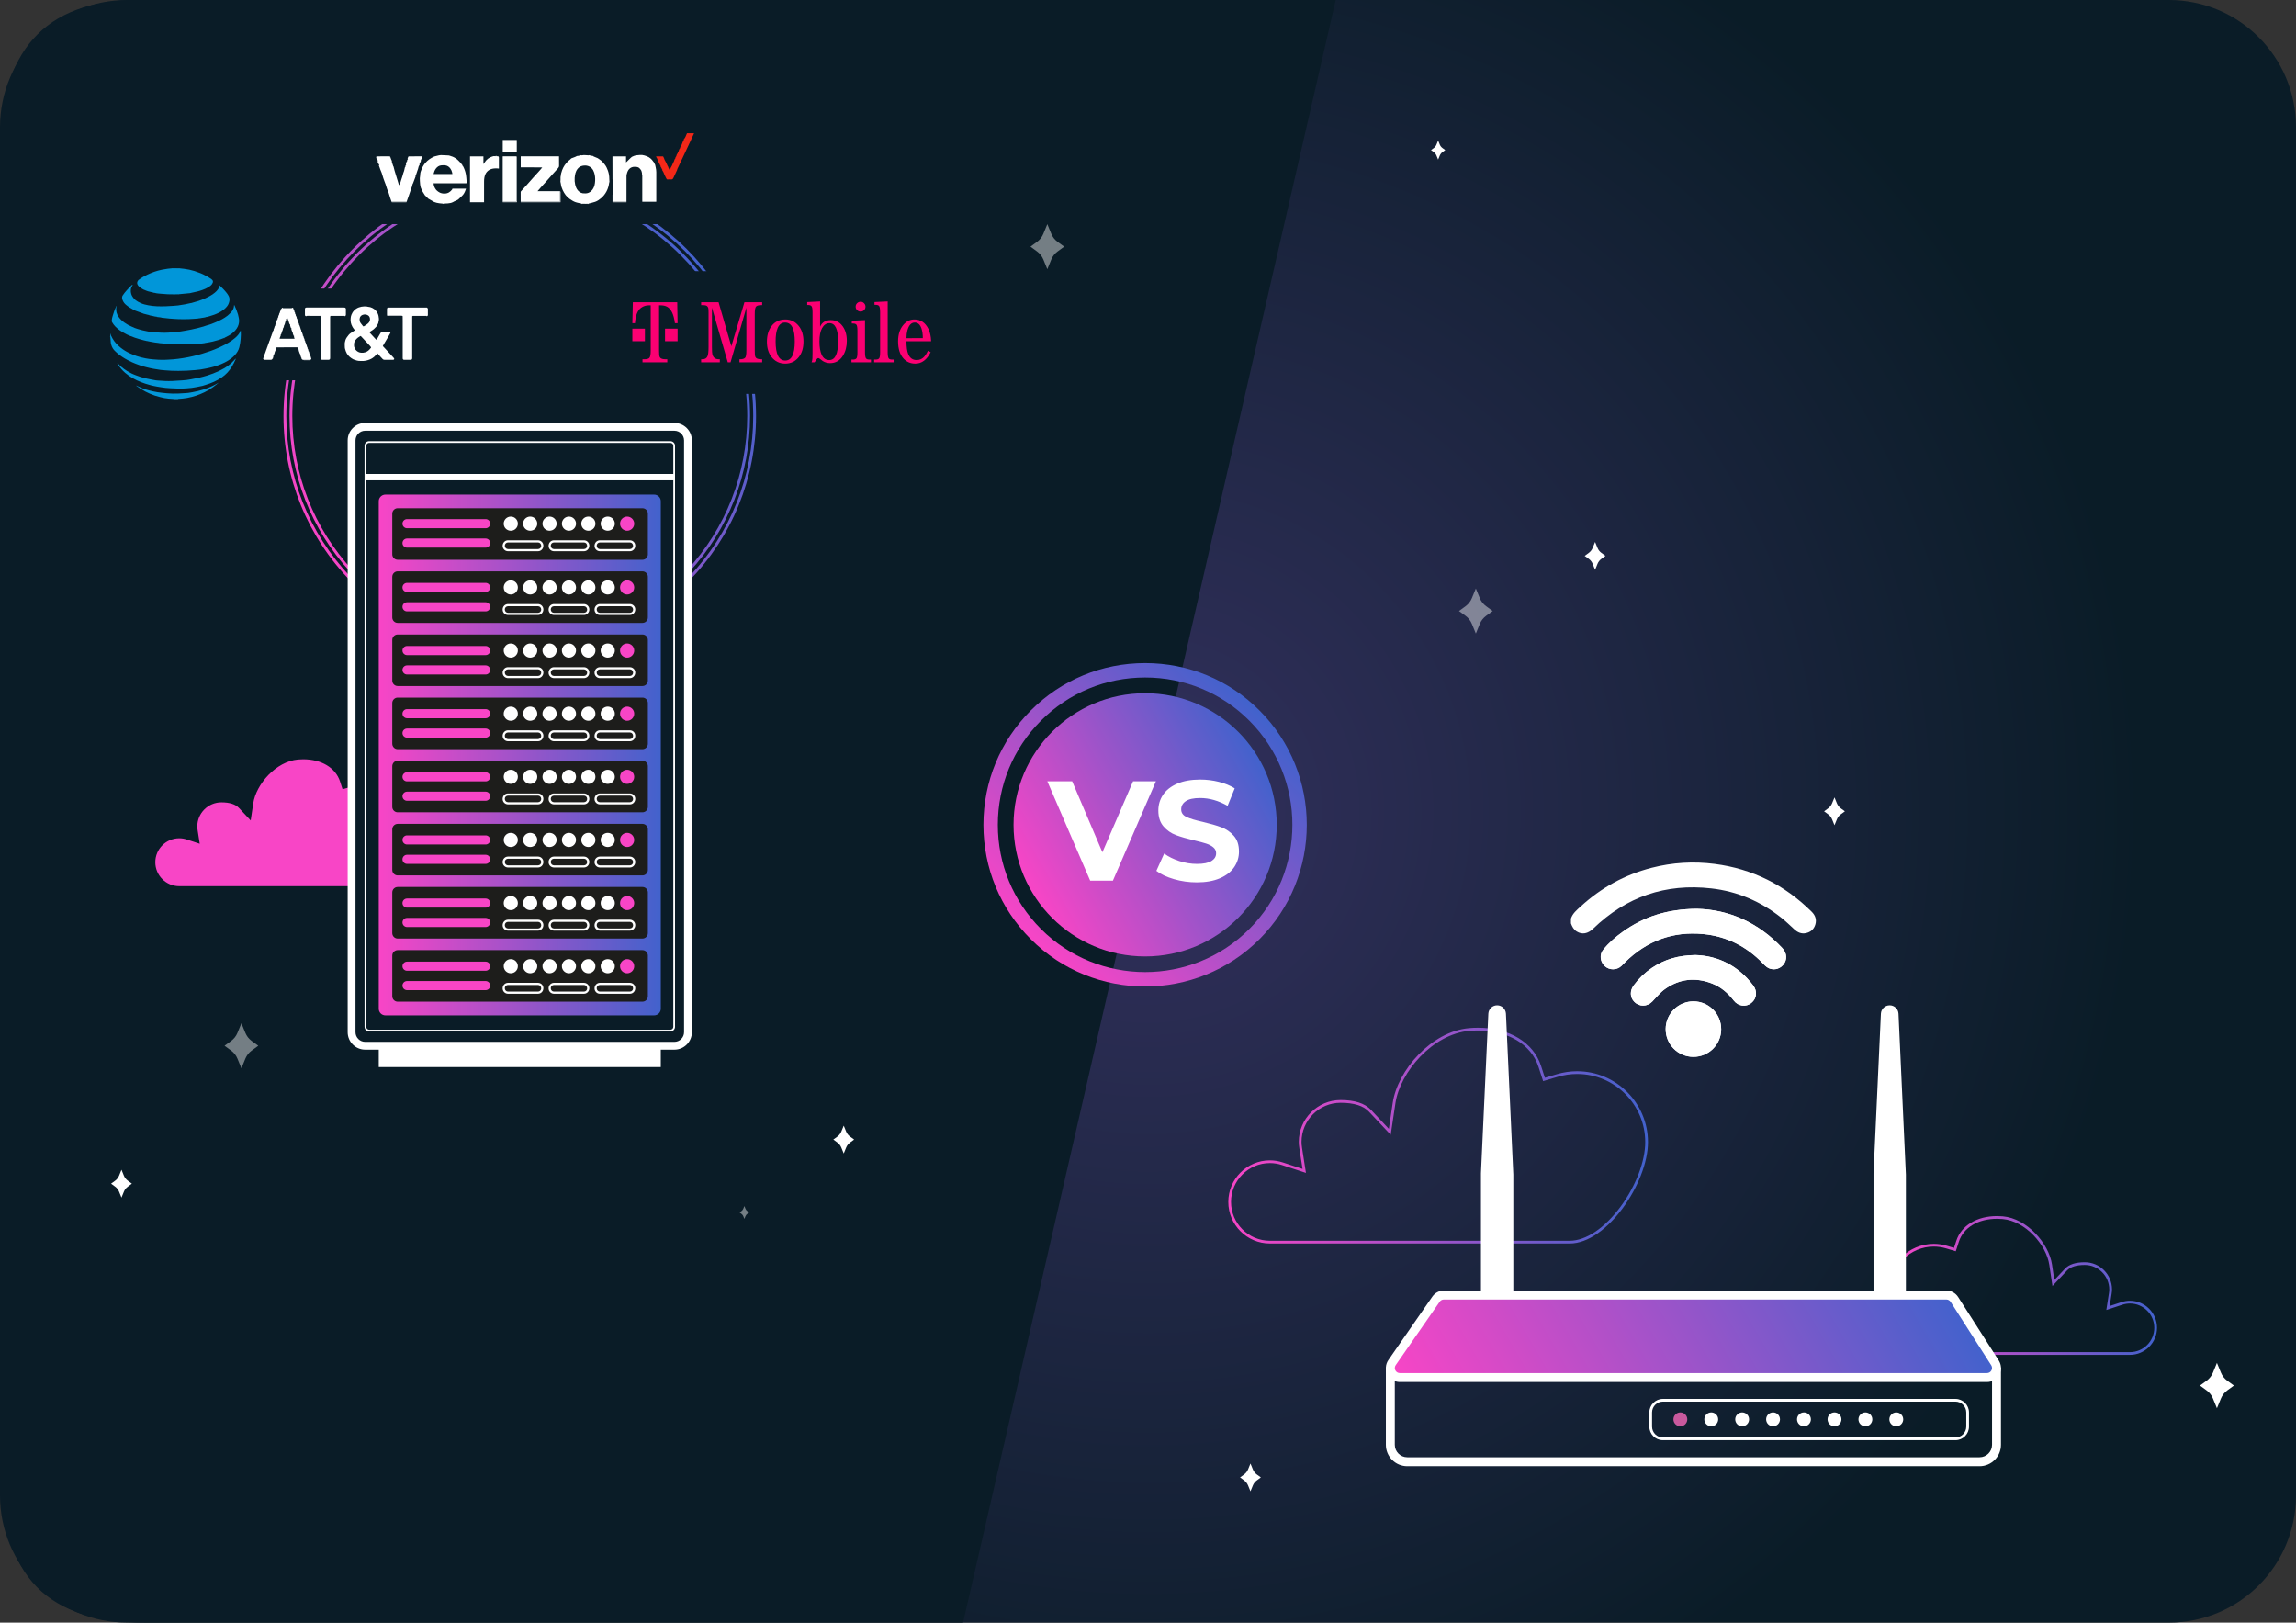 <?xml version="1.0" encoding="utf-8"?>
<!-- Generator: Adobe Illustrator 27.1.1, SVG Export Plug-In . SVG Version: 6.00 Build 0)  -->
<svg version="1.1" xmlns="http://www.w3.org/2000/svg" xmlns:xlink="http://www.w3.org/1999/xlink" x="0px" y="0px" width="1084px"
	 height="766px" viewBox="0 0 1084 766" enable-background="new 0 0 1084 766" xml:space="preserve">
<rect x="0" y="0" width="1084" height="766" fill="#333333" stroke="none"/>
<g id="Calque_3">
</g>
<g id="Background">
	<radialGradient id="SVGID_1_" cx="542" cy="383" r="469.283" gradientUnits="userSpaceOnUse">
		<stop  offset="0" style="stop-color:#32305D"/>
		<stop  offset="1" style="stop-color:#0A1C27"/>
	</radialGradient>
	<path fill="url(#SVGID_1_)" d="M1023.952,766H60.048C26.884,766,0,739.116,0,705.952V60.048C0,26.884,26.884,0,60.048,0h963.904
		C1057.116,0,1084,26.884,1084,60.048v645.904C1084,739.116,1057.116,766,1023.952,766z"/>
	<path fill="#0A1C27" d="M65.217,0C20.223,0,0,25.272,0,70.503v251.613v27.25v342.741C0,745.657,23.222,766,69.057,766h385.629
		L630.628,0H65.217z"/>
</g>
<g id="Calque_1">
	<g>
		<path fill="#F845C6" d="M161.74,372.587l-1.193-3.679c-2.096-6.463-8.759-10.479-17.39-10.479c-0.811,0-1.64,0.037-2.463,0.11
			c-10.46,0.93-19.78,11.695-21.126,20.7l-1.206,8.073l-5.594-5.944c-1.626-1.729-4.396-2.604-8.231-2.604
			c-6.276,0-11.382,5.106-11.382,11.383c0,0.526,0.049,1.088,0.156,1.771l0.995,6.388l-6.143-2.017
			c-1.151-0.377-2.337-0.569-3.525-0.569c-6.235,0-11.308,5.073-11.308,11.308s5.073,11.308,11.308,11.308h80.406v-46.734
			L161.74,372.587z"/>
	</g>
	<g>
		
			<linearGradient id="SVGID_00000047053079528431983630000002547031709734181509_" gradientUnits="userSpaceOnUse" x1="891.373" y1="606.827" x2="1018.376" y2="606.827">
			<stop  offset="0" style="stop-color:#F845C6"/>
			<stop  offset="1" style="stop-color:#4262CC"/>
		</linearGradient>
		<path fill="url(#SVGID_00000047053079528431983630000002547031709734181509_)" d="M1005.611,639.581h-90.433
			c-11.266,0-23.805-18.357-23.805-30.797c0-11.912,9.691-21.603,21.603-21.603c2.08,0,4.16,0.306,6.185,0.911l3.372,1.006
			l1.085-3.348c2.335-7.203,9.713-11.678,19.254-11.678c0.888,0,1.796,0.041,2.698,0.121c11.502,1.022,21.75,12.848,23.228,22.737
			l1.097,7.344l5.089-5.408c1.87-1.987,4.997-2.995,9.293-2.995c7.083,0,12.845,5.762,12.845,12.846
			c0,0.597-0.055,1.231-0.174,1.998l-0.905,5.812l5.588-1.835c1.298-0.426,2.637-0.642,3.98-0.642
			c7.039,0,12.765,5.727,12.765,12.766S1012.65,639.581,1005.611,639.581z M912.976,588.466c-11.203,0-20.318,9.115-20.318,20.318
			c0,13.966,13.423,29.512,22.52,29.512h90.433c6.33,0,11.48-5.15,11.48-11.48s-5.15-11.48-11.48-11.48
			c-1.207,0-2.411,0.195-3.579,0.578l-7.583,2.49l1.228-7.886c0.109-0.699,0.16-1.271,0.16-1.8c0-6.375-5.186-11.561-11.56-11.561
			c-3.928,0-6.739,0.872-8.356,2.59l-6.905,7.338l-1.489-9.965c-1.407-9.418-11.144-20.676-22.07-21.647
			c-0.864-0.077-1.733-0.116-2.584-0.116c-8.965,0-15.874,4.134-18.032,10.789l-1.472,4.542l-4.576-1.366
			C916.888,588.754,914.931,588.466,912.976,588.466z"/>
		
			<linearGradient id="SVGID_00000000221327166020400620000002131163389135786916_" gradientUnits="userSpaceOnUse" x1="579.917" y1="536.092" x2="778.041" y2="536.092">
			<stop  offset="0" style="stop-color:#F845C6"/>
			<stop  offset="1" style="stop-color:#4262CC"/>
		</linearGradient>
		<path fill="url(#SVGID_00000000221327166020400620000002131163389135786916_)" d="M741.132,587.013H599.54
			c-10.82,0-19.623-8.803-19.623-19.624s8.803-19.624,19.623-19.624c2.062,0,4.12,0.332,6.117,0.987l9.314,3.058l-1.508-9.686
			c-0.183-1.18-0.269-2.156-0.269-3.072c0-10.89,8.859-19.75,19.749-19.75c6.623,0,11.429,1.539,14.285,4.574l8.482,9.013
			l1.829-12.24c2.293-15.351,18.193-33.706,36.04-35.292c1.402-0.124,2.812-0.187,4.192-0.187c14.775,0,26.195,6.91,29.802,18.034
			l1.809,5.579l5.62-1.677c3.135-0.936,6.358-1.411,9.58-1.411c18.45,0,33.46,15.01,33.46,33.461
			C778.041,558.488,758.599,587.013,741.132,587.013z M599.54,549.051c-10.111,0-18.338,8.227-18.338,18.338
			c0,10.112,8.227,18.339,18.338,18.339h141.592c7.61,0,16.601-6.054,24.051-16.193c7.138-9.715,11.573-21.355,11.573-30.378
			c0-17.741-14.434-32.175-32.175-32.175c-3.097,0-6.196,0.457-9.212,1.357l-6.823,2.036l-2.196-6.773
			c-3.429-10.575-14.38-17.145-28.579-17.145c-1.342,0-2.714,0.061-4.078,0.182c-17.269,1.535-32.659,19.323-34.882,34.201
			l-2.22,14.862l-10.298-10.943c-2.603-2.767-7.094-4.169-13.348-4.169c-10.181,0-18.464,8.283-18.464,18.464
			c0,0.848,0.081,1.761,0.254,2.874l1.832,11.76l-11.309-3.713C603.389,549.361,601.466,549.051,599.54,549.051z"/>
		<g id="_x39_sjOVA.tif_00000074438914881597295090000002419275298626771119_">
			<g>
				<path fill="#FFFFFF" d="M801.106,429.018c-13.86,0.089-24.977,3.701-34.938,10.832c-3.436,2.46-6.637,5.215-9.278,8.529
					c-1.869,2.347-1.422,5.733,0.827,7.745c2.178,1.95,5.53,1.934,7.72-0.059c0.611-0.556,1.161-1.179,1.75-1.76
					c10.272-10.158,22.63-14.751,37-13.358c11.041,1.07,20.419,5.844,28.128,13.849c0.598,0.621,1.193,1.276,1.895,1.762
					c2.448,1.695,5.674,1.236,7.645-1.017c2.019-2.308,1.907-5.553-0.356-7.971C830.14,435.428,816.102,429.329,801.106,429.018z
					 M800.547,450.848c-8.168,0.086-14.732,2.075-20.667,6.071c-3.339,2.249-6.193,5.014-8.579,8.257
					c-1.88,2.555-1.77,5.629,0.267,7.738c2.386,2.47,6.131,2.378,8.532-0.13c1.943-2.029,3.745-4.297,6.007-5.898
					c6.812-4.818,14.271-5.632,22.076-2.643c4.259,1.631,7.574,4.499,10.364,8.079c2.163,2.776,5.753,3.19,8.295,1.146
					c2.602-2.092,2.971-5.531,0.822-8.352C820.592,455.832,811.142,451.201,800.547,450.848z M799.445,498.915
					c7.24,0.029,13.112-5.753,13.168-12.965c0.056-7.259-5.791-13.195-13.038-13.236c-7.188-0.041-13.117,5.81-13.167,12.993
					C786.357,492.992,792.174,498.885,799.445,498.915z"/>
				<path fill="#FFFFFF" d="M741.688,433.632c0.801-2.485,2.773-4.046,4.584-5.706c9.663-8.855,20.816-15.003,33.526-18.268
					c9.805-2.519,19.736-3.125,29.778-1.824c17.83,2.311,33.034,9.95,45.771,22.58c1.712,1.697,2.426,3.711,1.709,6.068
					c-0.669,2.2-2.206,3.556-4.451,4.023c-2.131,0.443-3.886-0.341-5.448-1.782c-2.044-1.888-4.06-3.823-6.238-5.547
					c-9.69-7.671-20.676-12.38-32.965-13.778c-21.551-2.451-40.162,3.916-55.769,18.997c-2.511,2.426-5.224,2.899-7.749,1.345
					c-1.461-0.899-2.194-2.308-2.747-3.849C741.688,435.137,741.688,434.384,741.688,433.632z"/>
				<path fill="#FFFFFF" d="M801.106,429.018c14.996,0.312,29.034,6.411,40.394,18.553c2.263,2.419,2.375,5.664,0.356,7.971
					c-1.971,2.253-5.198,2.711-7.645,1.017c-0.702-0.486-1.297-1.141-1.895-1.762c-7.709-8.005-17.087-12.779-28.128-13.849
					c-14.37-1.393-26.728,3.2-37,13.358c-0.588,0.582-1.139,1.204-1.75,1.76c-2.19,1.993-5.541,2.008-7.72,0.059
					c-2.249-2.013-2.697-5.399-0.827-7.745c2.64-3.315,5.842-6.07,9.278-8.529C776.129,432.719,787.246,429.107,801.106,429.018z"/>
				<path fill="#FFFFFF" d="M800.547,450.848c10.594,0.353,20.044,4.984,27.119,14.269c2.149,2.82,1.779,6.26-0.822,8.352
					c-2.543,2.044-6.132,1.629-8.295-1.146c-2.79-3.58-6.105-6.448-10.364-8.079c-7.805-2.989-15.264-2.175-22.076,2.643
					c-2.262,1.6-4.064,3.868-6.007,5.898c-2.401,2.508-6.146,2.599-8.532,0.13c-2.038-2.109-2.147-5.183-0.267-7.738
					c2.386-3.243,5.239-6.008,8.579-8.257C785.815,452.923,792.379,450.934,800.547,450.848z"/>
				<path fill="#FFFFFF" d="M799.445,498.915c-7.27-0.029-13.088-5.923-13.037-13.208c0.05-7.184,5.98-13.035,13.167-12.993
					c7.247,0.042,13.094,5.978,13.038,13.236C812.557,493.162,806.685,498.944,799.445,498.915z"/>
			</g>
		</g>
		<path fill="#FFFFFF" d="M934.608,692.155H664.411c-5.572,0-10.105-4.533-10.105-10.105v-36.542h290.406v36.542
			C944.713,687.622,940.179,692.155,934.608,692.155z M658.523,649.724v32.326c0,3.247,2.642,5.888,5.888,5.888h270.196
			c3.247,0,5.888-2.642,5.888-5.888v-32.326H658.523z"/>
		<g>
			<path fill="#FFFFFF" d="M699.197,611.342v-57.451l3.484-75.345c0.103-2.221,1.933-3.969,4.156-3.969l0,0
				c2.224,0,4.054,1.749,4.156,3.97l3.486,75.955v56.84"/>
			<path fill="#FFFFFF" d="M884.539,611.342v-57.451l3.484-75.345c0.103-2.221,1.933-3.969,4.156-3.969l0,0
				c2.224,0,4.055,1.749,4.156,3.97l3.486,75.955v56.84"/>
		</g>
		
			<linearGradient id="SVGID_00000011741416926522831730000005586791040861246600_" gradientUnits="userSpaceOnUse" x1="687.785" y1="701.325" x2="903.46" y2="576.805">
			<stop  offset="0" style="stop-color:#F845C6"/>
			<stop  offset="1" style="stop-color:#4262CC"/>
		</linearGradient>
		<path fill="url(#SVGID_00000011741416926522831730000005586791040861246600_)" d="M918.925,611.342H681.692
			c-1.476,0-2.858,0.724-3.698,1.936l-20.769,29.956c-0.517,0.746-0.772,1.561-0.806,2.363c-0.102,2.407,1.78,4.702,4.504,4.702
			h277.173c3.557,0,5.708-3.931,3.791-6.926l-19.172-29.956C921.888,612.124,920.459,611.342,918.925,611.342z"/>
		<path fill="#FFFFFF" d="M938.096,652.408H660.923c-1.822,0-3.512-0.716-4.758-2.018c-1.253-1.308-1.929-3.087-1.853-4.882
			c0.053-1.237,0.461-2.438,1.18-3.476l20.769-29.955c1.234-1.781,3.265-2.844,5.431-2.844h237.232c2.265,0,4.346,1.139,5.566,3.047
			l19.172,29.955c1.322,2.066,1.408,4.584,0.23,6.736C942.716,651.123,940.549,652.408,938.096,652.408z M681.693,613.451
			c-0.784,0-1.519,0.385-1.966,1.029l-20.77,29.956c-0.268,0.387-0.413,0.808-0.432,1.252c-0.028,0.652,0.222,1.303,0.684,1.785
			c0.314,0.328,0.867,0.718,1.714,0.718h277.173c0.888,0,1.672-0.465,2.098-1.244s0.395-1.69-0.083-2.438l-19.172-29.955
			c-0.442-0.691-1.195-1.103-2.015-1.103H681.693z"/>
		<circle fill="#C8599D" cx="793.341" cy="670.037" r="3.273"/>
		<circle fill="#FFFFFF" cx="807.929" cy="670.037" r="3.273"/>
		<circle fill="#FFFFFF" cx="822.518" cy="670.037" r="3.273"/>
		<circle fill="#FFFFFF" cx="837.107" cy="670.037" r="3.273"/>
		<circle fill="#FFFFFF" cx="851.695" cy="670.037" r="3.273"/>
		<circle fill="#FFFFFF" cx="866.112" cy="670.037" r="3.273"/>
		<circle fill="#FFFFFF" cx="880.7" cy="670.037" r="3.273"/>
		<circle fill="#FFFFFF" cx="895.289" cy="670.037" r="3.273"/>
		<path fill="#FFFFFF" d="M923.206,679.868H785.101c-3.533,0-6.408-2.874-6.408-6.407v-6.675c0-3.533,2.875-6.407,6.408-6.407
			h138.104c3.533,0,6.407,2.874,6.407,6.407v6.675C929.613,676.994,926.739,679.868,923.206,679.868z M785.101,661.664
			c-2.825,0-5.123,2.298-5.123,5.122v6.675c0,2.824,2.298,5.122,5.123,5.122h138.104c2.824,0,5.122-2.298,5.122-5.122v-6.675
			c0-2.824-2.298-5.122-5.122-5.122H785.101z"/>
	</g>
	<path opacity="0.43" fill="#FFFFFF" d="M696.782,277.806l1.863,4.556c0.621,1.52,1.652,2.838,2.977,3.808l3.117,2.28l-3.117,2.28
		c-1.325,0.97-2.356,2.288-2.977,3.808l-1.863,4.556l-1.863-4.556c-0.621-1.52-1.652-2.838-2.977-3.808l-3.117-2.28l3.117-2.28
		c1.325-0.97,2.356-2.288,2.977-3.808L696.782,277.806z"/>
	<path fill="#FFFFFF" d="M753.08,255.846l1.149,2.811c0.383,0.938,1.019,1.751,1.837,2.349l1.923,1.407l-1.923,1.407
		c-0.818,0.598-1.454,1.412-1.837,2.349l-1.149,2.811l-1.149-2.811c-0.383-0.938-1.019-1.751-1.837-2.349l-1.923-1.407l1.923-1.407
		c0.818-0.598,1.454-1.412,1.837-2.349L753.08,255.846z"/>
	<path fill="#FFFFFF" d="M866.112,376.432l1.149,2.811c0.383,0.938,1.019,1.751,1.837,2.349l1.923,1.407l-1.923,1.407
		c-0.818,0.598-1.454,1.412-1.837,2.349l-1.149,2.811l-1.149-2.811c-0.383-0.938-1.019-1.751-1.837-2.349L861.202,383l1.923-1.407
		c0.818-0.598,1.454-1.412,1.837-2.349L866.112,376.432z"/>
	<path fill="#FFFFFF" d="M678.979,66.349l0.787,1.924c0.262,0.642,0.698,1.199,1.257,1.608l1.316,0.963l-1.316,0.963
		c-0.56,0.409-0.995,0.966-1.257,1.608l-0.787,1.924l-0.787-1.924c-0.262-0.642-0.698-1.199-1.257-1.608l-1.316-0.963l1.316-0.963
		c0.56-0.409,0.995-0.966,1.257-1.608L678.979,66.349z"/>
	<path fill="#FFFFFF" d="M57.361,552.207l1.149,2.811c0.383,0.938,1.019,1.751,1.837,2.349l1.923,1.407l-1.923,1.407
		c-0.818,0.598-1.454,1.412-1.837,2.349l-1.149,2.811l-1.149-2.811c-0.383-0.938-1.019-1.751-1.837-2.349l-1.923-1.407l1.923-1.407
		c0.818-0.598,1.454-1.412,1.837-2.349L57.361,552.207z"/>
	<path fill="#FFFFFF" d="M398.346,531.386l1.149,2.811c0.383,0.938,1.019,1.751,1.837,2.349l1.923,1.407l-1.923,1.407
		c-0.818,0.598-1.454,1.412-1.837,2.349l-1.149,2.811l-1.149-2.811c-0.383-0.938-1.019-1.751-1.837-2.349l-1.923-1.407l1.923-1.407
		c0.818-0.598,1.454-1.412,1.837-2.349L398.346,531.386z"/>
	<path fill="#FFFFFF" d="M590.379,690.885l1.149,2.811c0.383,0.938,1.019,1.751,1.837,2.349l1.923,1.407l-1.923,1.407
		c-0.818,0.598-1.454,1.412-1.837,2.349l-1.149,2.811l-1.149-2.811c-0.383-0.938-1.019-1.751-1.837-2.349l-1.923-1.407l1.923-1.407
		c0.818-0.598,1.454-1.412,1.837-2.349L590.379,690.885z"/>
	<path opacity="0.43" fill="#FFFFFF" d="M113.979,483.024l1.863,4.556c0.621,1.52,1.652,2.838,2.977,3.808l3.117,2.28l-3.117,2.28
		c-1.325,0.97-2.356,2.288-2.977,3.808l-1.863,4.556l-1.863-4.556c-0.621-1.52-1.652-2.838-2.977-3.808l-3.117-2.28l3.117-2.28
		c1.325-0.97,2.356-2.288,2.977-3.808L113.979,483.024z"/>
	<path opacity="0.43" fill="#FFFFFF" d="M494.468,105.793l1.863,4.556c0.621,1.52,1.652,2.838,2.977,3.808l3.117,2.28l-3.117,2.28
		c-1.325,0.97-2.356,2.288-2.977,3.808l-1.863,4.556l-1.863-4.556c-0.621-1.52-1.652-2.838-2.977-3.808l-3.117-2.28l3.117-2.28
		c1.325-0.97,2.356-2.288,2.977-3.808L494.468,105.793z"/>
	<path opacity="0.43" fill="#FFFFFF" d="M351.439,569.344l0.53,1.297c0.177,0.433,0.47,0.808,0.847,1.083l0.887,0.649l-0.887,0.649
		c-0.377,0.276-0.67,0.651-0.847,1.083l-0.53,1.297l-0.53-1.297c-0.177-0.433-0.47-0.808-0.847-1.083l-0.887-0.649l0.887-0.649
		c0.377-0.276,0.67-0.651,0.847-1.083L351.439,569.344z"/>
	
		<linearGradient id="SVGID_00000054243869567095221030000009529837025762159002_" gradientUnits="userSpaceOnUse" x1="6679.752" y1="-2002.494" x2="6832.455" y2="-2002.494" gradientTransform="matrix(0.707 -0.707 0.707 0.707 -2820.649 6582.646)">
		<stop  offset="0" style="stop-color:#F845C6"/>
		<stop  offset="1" style="stop-color:#4262CC"/>
	</linearGradient>
	<path fill="url(#SVGID_00000054243869567095221030000009529837025762159002_)" d="M540.651,465.692
		c-19.549,0-39.104-7.446-53.988-22.327l0,0c-14.42-14.421-22.363-33.594-22.363-53.988c0-20.394,7.942-39.567,22.363-53.988
		c14.421-14.421,33.594-22.363,53.988-22.363s39.568,7.942,53.989,22.363c29.769,29.769,29.769,78.208,0,107.977
		C579.755,458.25,560.203,465.692,540.651,465.692z M540.651,319.829c-18.577,0-36.042,7.234-49.178,20.37
		c-13.136,13.136-20.371,30.601-20.371,49.178c0,18.577,7.234,36.042,20.371,49.178c27.117,27.117,71.24,27.116,98.356,0
		c27.117-27.117,27.117-71.239,0-98.356C576.694,327.063,559.228,319.829,540.651,319.829z"/>
	
		<linearGradient id="SVGID_00000075156207300559983170000003271875108359512734_" gradientUnits="userSpaceOnUse" x1="486.834" y1="420.449" x2="594.468" y2="358.306">
		<stop  offset="0" style="stop-color:#F845C6"/>
		<stop  offset="1" style="stop-color:#4262CC"/>
	</linearGradient>
	<circle fill="url(#SVGID_00000075156207300559983170000003271875108359512734_)" cx="540.651" cy="389.377" r="62.127"/>
	<g>
		<path fill="#FFFFFF" d="M545.742,368.815l-20.309,46.919h-10.724l-20.242-46.919h11.729l14.277,33.514l14.478-33.514H545.742z"/>
		<path fill="#FFFFFF" d="M554.288,415.031c-3.463-1.005-6.245-2.312-8.345-3.921l3.687-8.177c2.011,1.475,4.401,2.659,7.172,3.552
			c2.77,0.895,5.54,1.341,8.311,1.341c3.083,0,5.362-0.458,6.837-1.374c1.475-0.916,2.212-2.133,2.212-3.653
			c0-1.117-0.436-2.044-1.307-2.782c-0.871-0.737-1.989-1.329-3.351-1.776c-1.364-0.446-3.207-0.938-5.53-1.475
			c-3.576-0.848-6.501-1.698-8.781-2.547c-2.279-0.849-4.234-2.212-5.865-4.089c-1.632-1.877-2.447-4.379-2.447-7.507
			c0-2.725,0.737-5.195,2.212-7.407s3.697-3.965,6.669-5.262c2.971-1.295,6.602-1.944,10.892-1.944c2.993,0,5.92,0.358,8.78,1.073
			c2.859,0.715,5.362,1.743,7.507,3.083l-3.352,8.245c-4.334-2.457-8.669-3.687-13.003-3.687c-3.039,0-5.285,0.492-6.736,1.475
			c-1.452,0.983-2.178,2.279-2.178,3.887c0,1.609,0.838,2.805,2.514,3.586c1.676,0.782,4.233,1.553,7.674,2.312
			c3.575,0.85,6.502,1.699,8.781,2.547c2.279,0.849,4.233,2.19,5.865,4.021c1.631,1.833,2.447,4.313,2.447,7.44
			c0,2.681-0.749,5.128-2.246,7.34c-1.498,2.212-3.743,3.966-6.736,5.261c-2.994,1.296-6.636,1.944-10.925,1.944
			C561.336,416.538,557.75,416.036,554.288,415.031z"/>
	</g>
	<path fill="#FFFFFF" d="M1046.673,643.372l1.874,4.585c0.625,1.529,1.662,2.856,2.996,3.831l3.136,2.295l-3.136,2.295
		c-1.333,0.976-2.37,2.302-2.996,3.831l-1.874,4.585l-1.874-4.585c-0.625-1.529-1.662-2.856-2.996-3.831l-3.136-2.295l3.136-2.295
		c1.333-0.976,2.37-2.302,2.996-3.831L1046.673,643.372z"/>
	<g>
		
			<linearGradient id="SVGID_00000052810803774310776320000003899244433480450214_" gradientUnits="userSpaceOnUse" x1="147.838" y1="250.59" x2="341.057" y2="139.035">
			<stop  offset="0" style="stop-color:#F845C6"/>
			<stop  offset="1" style="stop-color:#4262CC"/>
		</linearGradient>
		<path fill="url(#SVGID_00000052810803774310776320000003899244433480450214_)" d="M166.659,275.431l-1.142-1.172
			c-20.42-20.951-31.666-48.597-31.666-77.847c0-61.509,50.042-111.551,111.55-111.551s111.55,50.042,111.55,111.551
			c0,29.249-11.246,56.896-31.666,77.847l-1.142,1.172v-6.005l0.177-0.191c18.36-19.858,28.471-45.721,28.471-72.823
			c0-28.685-11.17-55.653-31.454-75.936s-47.251-31.454-75.936-31.454c-28.685,0-55.653,11.17-75.936,31.454
			c-20.284,20.283-31.454,47.251-31.454,75.936c0,27.101,10.111,52.964,28.471,72.823l0.177,0.191V275.431z M325.475,269.946v2.195
			c19.453-20.552,30.146-47.379,30.146-75.729c0-60.775-49.444-110.219-110.219-110.219s-110.219,49.444-110.219,110.219
			c0,28.35,10.693,55.177,30.146,75.729v-2.195c-18.476-20.08-28.647-46.184-28.647-73.534c0-29.041,11.309-56.343,31.844-76.877
			C189.059,99,216.362,87.691,245.402,87.691c29.04,0,56.342,11.309,76.877,31.844c20.534,20.535,31.843,47.837,31.843,76.877
			C354.123,223.763,343.951,249.867,325.475,269.946z"/>
		<path fill="#FFFFFF" d="M318.4,495.514H172.404c-4.553,0-8.256-3.704-8.256-8.256V207.903c0-4.553,3.704-8.256,8.256-8.256H318.4
			c4.553,0,8.256,3.704,8.256,8.256v279.355C326.656,491.81,322.952,495.514,318.4,495.514z M172.404,203.339
			c-2.517,0-4.564,2.047-4.564,4.564v279.355c0,2.517,2.047,4.564,4.564,4.564H318.4c2.517,0,4.564-2.047,4.564-4.564V207.903
			c0-2.517-2.047-4.564-4.564-4.564H172.404z"/>
		<path fill="#FFFFFF" d="M316.514,486.896H174.289c-1.202,0-2.179-0.978-2.179-2.179V210.445c0-1.202,0.978-2.179,2.179-2.179
			h142.227c1.202,0,2.179,0.978,2.179,2.179v274.271C318.695,485.918,317.716,486.896,316.514,486.896z M174.289,209.069
			c-0.758,0-1.375,0.617-1.375,1.375v274.272c0,0.758,0.617,1.375,1.375,1.375h142.225c0.759,0,1.377-0.618,1.377-1.377V210.445
			c0-0.758-0.617-1.375-1.375-1.375H174.289z"/>
		<rect x="178.824" y="493.668" fill="#FFFFFF" width="133.155" height="10.064"/>
		
			<linearGradient id="SVGID_00000108306633423432113520000012509222440153757081_" gradientUnits="userSpaceOnUse" x1="178.824" y1="356.404" x2="311.979" y2="356.404">
			<stop  offset="0" style="stop-color:#F845C6"/>
			<stop  offset="1" style="stop-color:#4262CC"/>
		</linearGradient>
		<path fill="url(#SVGID_00000108306633423432113520000012509222440153757081_)" d="M308.837,479.325h-126.87
			c-1.736,0-3.143-1.407-3.143-3.143V236.626c0-1.736,1.407-3.143,3.143-3.143h126.87c1.736,0,3.143,1.407,3.143,3.143v239.557
			C311.979,477.918,310.572,479.325,308.837,479.325z"/>
		<path fill="#1D1D1B" d="M303.315,264.256H187.765c-1.414,0-2.561-1.147-2.561-2.561v-19.217c0-1.414,1.147-2.561,2.561-2.561
			h115.549c1.414,0,2.561,1.147,2.561,2.561v19.217C305.876,263.11,304.729,264.256,303.315,264.256z"/>
		<path fill="#1D1D1B" d="M303.315,294.057H187.765c-1.414,0-2.561-1.147-2.561-2.561v-19.217c0-1.414,1.147-2.561,2.561-2.561
			h115.549c1.414,0,2.561,1.147,2.561,2.561v19.217C305.876,292.911,304.729,294.057,303.315,294.057z"/>
		<path fill="#1D1D1B" d="M303.315,323.858H187.765c-1.414,0-2.561-1.147-2.561-2.561V302.08c0-1.414,1.147-2.561,2.561-2.561
			h115.549c1.414,0,2.561,1.147,2.561,2.561v19.217C305.876,322.711,304.729,323.858,303.315,323.858z"/>
		<path fill="#1D1D1B" d="M303.315,353.659H187.765c-1.414,0-2.561-1.147-2.561-2.561V331.88c0-1.414,1.147-2.561,2.561-2.561
			h115.549c1.414,0,2.561,1.147,2.561,2.561v19.217C305.876,352.512,304.729,353.659,303.315,353.659z"/>
		<path fill="#1D1D1B" d="M303.315,383.46H187.765c-1.414,0-2.561-1.147-2.561-2.561v-19.217c0-1.414,1.147-2.561,2.561-2.561
			h115.549c1.414,0,2.561,1.147,2.561,2.561v19.217C305.876,382.313,304.729,383.46,303.315,383.46z"/>
		<path fill="#1D1D1B" d="M303.315,413.261H187.765c-1.414,0-2.561-1.147-2.561-2.561v-19.217c0-1.414,1.147-2.561,2.561-2.561
			h115.549c1.414,0,2.561,1.147,2.561,2.561v19.217C305.876,412.114,304.729,413.261,303.315,413.261z"/>
		<path fill="#1D1D1B" d="M303.315,443.061H187.765c-1.414,0-2.561-1.147-2.561-2.561v-19.217c0-1.414,1.147-2.561,2.561-2.561
			h115.549c1.414,0,2.561,1.147,2.561,2.561V440.5C305.876,441.915,304.729,443.061,303.315,443.061z"/>
		<path fill="#1D1D1B" d="M303.315,472.862H187.765c-1.414,0-2.561-1.147-2.561-2.561v-19.217c0-1.414,1.147-2.561,2.561-2.561
			h115.549c1.414,0,2.561,1.147,2.561,2.561v19.217C305.876,471.716,304.729,472.862,303.315,472.862z"/>
		<path fill="#F845C6" d="M192.168,249.363c-1.186,0-2.152-0.965-2.152-2.152s0.965-2.152,2.152-2.152h37.113
			c1.186,0,2.151,0.965,2.151,2.152s-0.965,2.152-2.151,2.152H192.168z"/>
		<path fill="#F845C6" d="M192.168,258.518c-1.186,0-2.152-0.965-2.152-2.151c0-1.186,0.965-2.152,2.152-2.152h37.113
			c1.186,0,2.151,0.965,2.151,2.152c0,1.186-0.965,2.151-2.151,2.151H192.168z"/>
		<path fill="#FFFFFF" d="M254.01,260.217h-14.172c-1.396,0-2.532-1.136-2.532-2.532c0-1.49,1.136-2.626,2.532-2.626h14.172
			c1.396,0,2.532,1.136,2.532,2.532C256.542,259.081,255.406,260.217,254.01,260.217z M239.838,256.08
			c-0.833,0-1.51,0.678-1.51,1.511c0,0.927,0.677,1.604,1.51,1.604h14.172c0.833,0,1.511-0.677,1.511-1.51
			c0-0.927-0.678-1.605-1.511-1.605H239.838z"/>
		<path fill="#FFFFFF" d="M275.707,260.217h-14.172c-1.396,0-2.532-1.136-2.532-2.532c0-1.49,1.136-2.626,2.532-2.626h14.172
			c1.396,0,2.532,1.136,2.532,2.532C278.239,259.081,277.103,260.217,275.707,260.217z M261.535,256.08
			c-0.833,0-1.51,0.678-1.51,1.511c0,0.927,0.677,1.604,1.51,1.604h14.172c0.833,0,1.511-0.677,1.511-1.51
			c0-0.927-0.678-1.605-1.511-1.605H261.535z"/>
		<path fill="#FFFFFF" d="M297.396,260.217h-14.172c-1.396,0-2.532-1.136-2.532-2.532c0-1.49,1.136-2.626,2.532-2.626h14.172
			c1.396,0,2.532,1.136,2.532,2.532C299.928,259.081,298.792,260.217,297.396,260.217z M283.224,256.08
			c-0.833,0-1.51,0.678-1.51,1.511c0,0.927,0.677,1.604,1.51,1.604h14.172c0.833,0,1.51-0.677,1.51-1.51
			c0-0.927-0.677-1.605-1.51-1.605H283.224z"/>
		<circle fill="#FFFFFF" cx="241.157" cy="247.212" r="3.34"/>
		<circle fill="#FFFFFF" cx="250.312" cy="247.212" r="3.34"/>
		<circle fill="#FFFFFF" cx="259.466" cy="247.212" r="3.34"/>
		<circle fill="#FFFFFF" cx="268.621" cy="247.212" r="3.34"/>
		<circle fill="#FFFFFF" cx="277.775" cy="247.212" r="3.34"/>
		<circle fill="#FFFFFF" cx="286.93" cy="247.212" r="3.34"/>
		<circle fill="#F845C6" cx="296.085" cy="247.212" r="3.34"/>
		<path fill="#F845C6" d="M192.168,279.462c-1.186,0-2.152-0.965-2.152-2.152s0.965-2.152,2.152-2.152h37.113
			c1.186,0,2.151,0.965,2.151,2.152s-0.965,2.152-2.151,2.152H192.168z"/>
		<path fill="#F845C6" d="M192.168,288.616c-1.186,0-2.152-0.965-2.152-2.152s0.965-2.152,2.152-2.152h37.113
			c1.186,0,2.151,0.965,2.151,2.152s-0.965,2.152-2.151,2.152H192.168z"/>
		<path fill="#FFFFFF" d="M254.01,290.315h-14.172c-1.396,0-2.532-1.136-2.532-2.532c0-1.49,1.136-2.626,2.532-2.626h14.172
			c1.396,0,2.532,1.136,2.532,2.532C256.542,289.18,255.406,290.315,254.01,290.315z M239.838,286.179
			c-0.833,0-1.51,0.677-1.51,1.51c0,0.927,0.677,1.605,1.51,1.605h14.172c0.833,0,1.511-0.678,1.511-1.51
			c0-0.927-0.678-1.605-1.511-1.605H239.838z"/>
		<path fill="#FFFFFF" d="M275.707,290.315h-14.172c-1.396,0-2.532-1.136-2.532-2.532c0-1.49,1.136-2.626,2.532-2.626h14.172
			c1.396,0,2.532,1.136,2.532,2.532C278.239,289.18,277.103,290.315,275.707,290.315z M261.535,286.179
			c-0.833,0-1.51,0.677-1.51,1.51c0,0.927,0.677,1.605,1.51,1.605h14.172c0.833,0,1.511-0.678,1.511-1.51
			c0-0.927-0.678-1.605-1.511-1.605H261.535z"/>
		<path fill="#FFFFFF" d="M297.396,290.315h-14.172c-1.396,0-2.532-1.136-2.532-2.532c0-1.49,1.136-2.626,2.532-2.626h14.172
			c1.396,0,2.532,1.136,2.532,2.532C299.928,289.18,298.792,290.315,297.396,290.315z M283.224,286.179
			c-0.833,0-1.51,0.677-1.51,1.51c0,0.927,0.677,1.605,1.51,1.605h14.172c0.833,0,1.51-0.678,1.51-1.51
			c0-0.927-0.677-1.605-1.51-1.605H283.224z"/>
		<circle fill="#FFFFFF" cx="241.157" cy="277.31" r="3.34"/>
		<circle fill="#FFFFFF" cx="250.312" cy="277.31" r="3.34"/>
		<circle fill="#FFFFFF" cx="259.466" cy="277.31" r="3.34"/>
		<circle fill="#FFFFFF" cx="268.621" cy="277.31" r="3.34"/>
		<circle fill="#FFFFFF" cx="277.775" cy="277.31" r="3.34"/>
		<circle fill="#FFFFFF" cx="286.93" cy="277.31" r="3.34"/>
		<circle fill="#F845C6" cx="296.085" cy="277.31" r="3.34"/>
		<path fill="#F845C6" d="M192.168,309.263c-1.186,0-2.152-0.965-2.152-2.152s0.965-2.152,2.152-2.152h37.113
			c1.186,0,2.151,0.965,2.151,2.152s-0.965,2.152-2.151,2.152H192.168z"/>
		<path fill="#F845C6" d="M192.168,318.417c-1.186,0-2.152-0.965-2.152-2.152c0-1.186,0.965-2.151,2.152-2.151h37.113
			c1.186,0,2.151,0.965,2.151,2.151c0,1.186-0.965,2.152-2.151,2.152H192.168z"/>
		<path fill="#FFFFFF" d="M254.01,320.117h-14.172c-1.396,0-2.532-1.136-2.532-2.532c0-1.49,1.136-2.626,2.532-2.626h14.172
			c1.396,0,2.532,1.136,2.532,2.532C256.542,318.981,255.406,320.117,254.01,320.117z M239.838,315.98
			c-0.833,0-1.51,0.678-1.51,1.51c0,0.927,0.677,1.605,1.51,1.605h14.172c0.833,0,1.511-0.677,1.511-1.51
			c0-0.927-0.678-1.605-1.511-1.605H239.838z"/>
		<path fill="#FFFFFF" d="M275.707,320.117h-14.172c-1.396,0-2.532-1.136-2.532-2.532c0-1.49,1.136-2.626,2.532-2.626h14.172
			c1.396,0,2.532,1.136,2.532,2.532C278.239,318.981,277.103,320.117,275.707,320.117z M261.535,315.98
			c-0.833,0-1.51,0.678-1.51,1.51c0,0.927,0.677,1.605,1.51,1.605h14.172c0.833,0,1.511-0.677,1.511-1.51
			c0-0.927-0.678-1.605-1.511-1.605H261.535z"/>
		<path fill="#FFFFFF" d="M297.396,320.117h-14.172c-1.396,0-2.532-1.136-2.532-2.532c0-1.49,1.136-2.626,2.532-2.626h14.172
			c1.396,0,2.532,1.136,2.532,2.532C299.928,318.981,298.792,320.117,297.396,320.117z M283.224,315.98
			c-0.833,0-1.51,0.678-1.51,1.51c0,0.927,0.677,1.605,1.51,1.605h14.172c0.833,0,1.51-0.677,1.51-1.51
			c0-0.927-0.677-1.605-1.51-1.605H283.224z"/>
		<circle fill="#FFFFFF" cx="241.157" cy="307.111" r="3.34"/>
		<circle fill="#FFFFFF" cx="250.312" cy="307.111" r="3.34"/>
		<circle fill="#FFFFFF" cx="259.466" cy="307.111" r="3.34"/>
		<circle fill="#FFFFFF" cx="268.621" cy="307.111" r="3.34"/>
		<circle fill="#FFFFFF" cx="277.775" cy="307.111" r="3.34"/>
		<circle fill="#FFFFFF" cx="286.93" cy="307.111" r="3.34"/>
		<circle fill="#F845C6" cx="296.085" cy="307.111" r="3.34"/>
		<path fill="#F845C6" d="M192.168,339.063c-1.186,0-2.152-0.965-2.152-2.152c0-1.186,0.965-2.151,2.152-2.151h37.113
			c1.186,0,2.151,0.965,2.151,2.151c0,1.186-0.965,2.152-2.151,2.152H192.168z"/>
		<path fill="#F845C6" d="M192.168,348.218c-1.186,0-2.152-0.965-2.152-2.151c0-1.186,0.965-2.152,2.152-2.152h37.113
			c1.186,0,2.151,0.965,2.151,2.152c0,1.186-0.965,2.151-2.151,2.151H192.168z"/>
		<path fill="#FFFFFF" d="M254.01,349.917h-14.172c-1.396,0-2.532-1.136-2.532-2.532c0-1.49,1.136-2.626,2.532-2.626h14.172
			c1.396,0,2.532,1.136,2.532,2.532C256.542,348.782,255.406,349.917,254.01,349.917z M239.838,345.781
			c-0.833,0-1.51,0.678-1.51,1.51c0,0.927,0.677,1.605,1.51,1.605h14.172c0.833,0,1.511-0.677,1.511-1.51
			c0-0.927-0.678-1.605-1.511-1.605H239.838z"/>
		<path fill="#FFFFFF" d="M275.707,349.917h-14.172c-1.396,0-2.532-1.136-2.532-2.532c0-1.49,1.136-2.626,2.532-2.626h14.172
			c1.396,0,2.532,1.136,2.532,2.532C278.239,348.782,277.103,349.917,275.707,349.917z M261.535,345.781
			c-0.833,0-1.51,0.678-1.51,1.51c0,0.927,0.677,1.605,1.51,1.605h14.172c0.833,0,1.511-0.677,1.511-1.51
			c0-0.927-0.678-1.605-1.511-1.605H261.535z"/>
		<path fill="#FFFFFF" d="M297.396,349.917h-14.172c-1.396,0-2.532-1.136-2.532-2.532c0-1.49,1.136-2.626,2.532-2.626h14.172
			c1.396,0,2.532,1.136,2.532,2.532C299.928,348.782,298.792,349.917,297.396,349.917z M283.224,345.781
			c-0.833,0-1.51,0.678-1.51,1.51c0,0.927,0.677,1.605,1.51,1.605h14.172c0.833,0,1.51-0.677,1.51-1.51
			c0-0.927-0.677-1.605-1.51-1.605H283.224z"/>
		<circle fill="#FFFFFF" cx="241.157" cy="336.912" r="3.34"/>
		<circle fill="#FFFFFF" cx="250.312" cy="336.912" r="3.34"/>
		<circle fill="#FFFFFF" cx="259.466" cy="336.912" r="3.34"/>
		<circle fill="#FFFFFF" cx="268.621" cy="336.912" r="3.34"/>
		<circle fill="#FFFFFF" cx="277.775" cy="336.912" r="3.34"/>
		<circle fill="#FFFFFF" cx="286.93" cy="336.912" r="3.34"/>
		<circle fill="#F845C6" cx="296.085" cy="336.912" r="3.34"/>
		<path fill="#F845C6" d="M192.168,368.864c-1.186,0-2.152-0.965-2.152-2.151c0-1.186,0.965-2.152,2.152-2.152h37.113
			c1.186,0,2.151,0.965,2.151,2.152c0,1.186-0.965,2.151-2.151,2.151H192.168z"/>
		<path fill="#F845C6" d="M192.168,378.019c-1.186,0-2.152-0.965-2.152-2.152s0.965-2.152,2.152-2.152h37.113
			c1.186,0,2.151,0.965,2.151,2.152s-0.965,2.152-2.151,2.152H192.168z"/>
		<path fill="#FFFFFF" d="M254.01,379.718h-14.172c-1.396,0-2.532-1.136-2.532-2.532c0-1.49,1.136-2.626,2.532-2.626h14.172
			c1.396,0,2.532,1.136,2.532,2.532C256.542,378.582,255.406,379.718,254.01,379.718z M239.838,375.581
			c-0.833,0-1.51,0.678-1.51,1.511c0,0.927,0.677,1.604,1.51,1.604h14.172c0.833,0,1.511-0.677,1.511-1.51
			c0-0.927-0.678-1.605-1.511-1.605H239.838z"/>
		<path fill="#FFFFFF" d="M275.707,379.718h-14.172c-1.396,0-2.532-1.136-2.532-2.532c0-1.49,1.136-2.626,2.532-2.626h14.172
			c1.396,0,2.532,1.136,2.532,2.532C278.239,378.582,277.103,379.718,275.707,379.718z M261.535,375.581
			c-0.833,0-1.51,0.678-1.51,1.511c0,0.927,0.677,1.604,1.51,1.604h14.172c0.833,0,1.511-0.677,1.511-1.51
			c0-0.927-0.678-1.605-1.511-1.605H261.535z"/>
		<path fill="#FFFFFF" d="M297.396,379.718h-14.172c-1.396,0-2.532-1.136-2.532-2.532c0-1.49,1.136-2.626,2.532-2.626h14.172
			c1.396,0,2.532,1.136,2.532,2.532C299.928,378.582,298.792,379.718,297.396,379.718z M283.224,375.581
			c-0.833,0-1.51,0.678-1.51,1.511c0,0.927,0.677,1.604,1.51,1.604h14.172c0.833,0,1.51-0.677,1.51-1.51
			c0-0.927-0.677-1.605-1.51-1.605H283.224z"/>
		<circle fill="#FFFFFF" cx="241.157" cy="366.713" r="3.34"/>
		<circle fill="#FFFFFF" cx="250.312" cy="366.713" r="3.34"/>
		<circle fill="#FFFFFF" cx="259.466" cy="366.713" r="3.34"/>
		<circle fill="#FFFFFF" cx="268.621" cy="366.713" r="3.34"/>
		<circle fill="#FFFFFF" cx="277.775" cy="366.713" r="3.34"/>
		<circle fill="#FFFFFF" cx="286.93" cy="366.713" r="3.34"/>
		<circle fill="#F845C6" cx="296.085" cy="366.713" r="3.34"/>
		<path fill="#F845C6" d="M192.168,398.665c-1.186,0-2.152-0.965-2.152-2.152s0.965-2.152,2.152-2.152h37.113
			c1.186,0,2.151,0.965,2.151,2.152s-0.965,2.152-2.151,2.152H192.168z"/>
		<path fill="#F845C6" d="M192.168,407.82c-1.186,0-2.152-0.965-2.152-2.152c0-1.186,0.965-2.151,2.152-2.151h37.113
			c1.186,0,2.151,0.965,2.151,2.151c0,1.186-0.965,2.152-2.151,2.152H192.168z"/>
		<path fill="#FFFFFF" d="M254.01,409.519h-14.172c-1.396,0-2.532-1.136-2.532-2.532c0-1.49,1.136-2.626,2.532-2.626h14.172
			c1.396,0,2.532,1.136,2.532,2.532C256.542,408.383,255.406,409.519,254.01,409.519z M239.838,405.382
			c-0.833,0-1.51,0.678-1.51,1.511c0,0.927,0.677,1.604,1.51,1.604h14.172c0.833,0,1.511-0.677,1.511-1.51
			c0-0.927-0.678-1.605-1.511-1.605H239.838z"/>
		<path fill="#FFFFFF" d="M275.707,409.519h-14.172c-1.396,0-2.532-1.136-2.532-2.532c0-1.49,1.136-2.626,2.532-2.626h14.172
			c1.396,0,2.532,1.136,2.532,2.532C278.239,408.383,277.103,409.519,275.707,409.519z M261.535,405.382
			c-0.833,0-1.51,0.678-1.51,1.511c0,0.927,0.677,1.604,1.51,1.604h14.172c0.833,0,1.511-0.677,1.511-1.51
			c0-0.927-0.678-1.605-1.511-1.605H261.535z"/>
		<path fill="#FFFFFF" d="M297.396,409.519h-14.172c-1.396,0-2.532-1.136-2.532-2.532c0-1.49,1.136-2.626,2.532-2.626h14.172
			c1.396,0,2.532,1.136,2.532,2.532C299.928,408.383,298.792,409.519,297.396,409.519z M283.224,405.382
			c-0.833,0-1.51,0.678-1.51,1.511c0,0.927,0.677,1.604,1.51,1.604h14.172c0.833,0,1.51-0.677,1.51-1.51
			c0-0.927-0.677-1.605-1.51-1.605H283.224z"/>
		<circle fill="#FFFFFF" cx="241.157" cy="396.514" r="3.34"/>
		<circle fill="#FFFFFF" cx="250.312" cy="396.514" r="3.34"/>
		<circle fill="#FFFFFF" cx="259.466" cy="396.514" r="3.34"/>
		<circle fill="#FFFFFF" cx="268.621" cy="396.514" r="3.34"/>
		<circle fill="#FFFFFF" cx="277.775" cy="396.514" r="3.34"/>
		<circle fill="#FFFFFF" cx="286.93" cy="396.514" r="3.34"/>
		<circle fill="#F845C6" cx="296.085" cy="396.514" r="3.34"/>
		<path fill="#F845C6" d="M192.168,428.466c-1.186,0-2.152-0.965-2.152-2.152s0.965-2.152,2.152-2.152h37.113
			c1.186,0,2.151,0.965,2.151,2.152s-0.965,2.152-2.151,2.152H192.168z"/>
		<path fill="#F845C6" d="M192.168,437.62c-1.186,0-2.152-0.965-2.152-2.151c0-1.186,0.965-2.152,2.152-2.152h37.113
			c1.186,0,2.151,0.965,2.151,2.152c0,1.186-0.965,2.151-2.151,2.151H192.168z"/>
		<path fill="#FFFFFF" d="M254.01,439.32h-14.172c-1.396,0-2.532-1.136-2.532-2.532c0-1.49,1.136-2.626,2.532-2.626h14.172
			c1.396,0,2.532,1.136,2.532,2.532C256.542,438.184,255.406,439.32,254.01,439.32z M239.838,435.183c-0.833,0-1.51,0.677-1.51,1.51
			c0,0.927,0.677,1.605,1.51,1.605h14.172c0.833,0,1.511-0.678,1.511-1.511c0-0.927-0.678-1.604-1.511-1.604H239.838z"/>
		<path fill="#FFFFFF" d="M275.707,439.32h-14.172c-1.396,0-2.532-1.136-2.532-2.532c0-1.49,1.136-2.626,2.532-2.626h14.172
			c1.396,0,2.532,1.136,2.532,2.532C278.239,438.184,277.103,439.32,275.707,439.32z M261.535,435.183
			c-0.833,0-1.51,0.677-1.51,1.51c0,0.927,0.677,1.605,1.51,1.605h14.172c0.833,0,1.511-0.678,1.511-1.511
			c0-0.927-0.678-1.604-1.511-1.604H261.535z"/>
		<path fill="#FFFFFF" d="M297.396,439.32h-14.172c-1.396,0-2.532-1.136-2.532-2.532c0-1.49,1.136-2.626,2.532-2.626h14.172
			c1.396,0,2.532,1.136,2.532,2.532C299.928,438.184,298.792,439.32,297.396,439.32z M283.224,435.183
			c-0.833,0-1.51,0.677-1.51,1.51c0,0.927,0.677,1.605,1.51,1.605h14.172c0.833,0,1.51-0.678,1.51-1.511
			c0-0.927-0.677-1.604-1.51-1.604H283.224z"/>
		<circle fill="#FFFFFF" cx="241.157" cy="426.314" r="3.34"/>
		<circle fill="#FFFFFF" cx="250.312" cy="426.314" r="3.34"/>
		<circle fill="#FFFFFF" cx="259.466" cy="426.314" r="3.34"/>
		<circle fill="#FFFFFF" cx="268.621" cy="426.314" r="3.34"/>
		<circle fill="#FFFFFF" cx="277.775" cy="426.314" r="3.34"/>
		<circle fill="#FFFFFF" cx="286.93" cy="426.314" r="3.34"/>
		<circle fill="#F845C6" cx="296.085" cy="426.314" r="3.34"/>
		<path fill="#F845C6" d="M192.168,458.267c-1.186,0-2.152-0.965-2.152-2.152c0-1.186,0.965-2.151,2.152-2.151h37.113
			c1.186,0,2.151,0.965,2.151,2.151c0,1.186-0.965,2.152-2.151,2.152H192.168z"/>
		<path fill="#F845C6" d="M192.168,467.422c-1.186,0-2.152-0.965-2.152-2.152s0.965-2.152,2.152-2.152h37.113
			c1.186,0,2.151,0.965,2.151,2.152s-0.965,2.152-2.151,2.152H192.168z"/>
		<path fill="#FFFFFF" d="M254.01,469.121h-14.172c-1.396,0-2.532-1.136-2.532-2.532c0-1.49,1.136-2.626,2.532-2.626h14.172
			c1.396,0,2.532,1.136,2.532,2.532C256.542,467.985,255.406,469.121,254.01,469.121z M239.838,464.984
			c-0.833,0-1.51,0.677-1.51,1.51c0,0.927,0.677,1.605,1.51,1.605h14.172c0.833,0,1.511-0.678,1.511-1.51
			c0-0.927-0.678-1.605-1.511-1.605H239.838z"/>
		<path fill="#FFFFFF" d="M275.707,469.121h-14.172c-1.396,0-2.532-1.136-2.532-2.532c0-1.49,1.136-2.626,2.532-2.626h14.172
			c1.396,0,2.532,1.136,2.532,2.532C278.239,467.985,277.103,469.121,275.707,469.121z M261.535,464.984
			c-0.833,0-1.51,0.677-1.51,1.51c0,0.927,0.677,1.605,1.51,1.605h14.172c0.833,0,1.511-0.678,1.511-1.51
			c0-0.927-0.678-1.605-1.511-1.605H261.535z"/>
		<path fill="#FFFFFF" d="M297.396,469.121h-14.172c-1.396,0-2.532-1.136-2.532-2.532c0-1.49,1.136-2.626,2.532-2.626h14.172
			c1.396,0,2.532,1.136,2.532,2.532C299.928,467.985,298.792,469.121,297.396,469.121z M283.224,464.984
			c-0.833,0-1.51,0.677-1.51,1.51c0,0.927,0.677,1.605,1.51,1.605h14.172c0.833,0,1.51-0.678,1.51-1.51
			c0-0.927-0.677-1.605-1.51-1.605H283.224z"/>
		<circle fill="#FFFFFF" cx="241.157" cy="456.115" r="3.34"/>
		<circle fill="#FFFFFF" cx="250.312" cy="456.115" r="3.34"/>
		<circle fill="#FFFFFF" cx="259.466" cy="456.115" r="3.34"/>
		<circle fill="#FFFFFF" cx="268.621" cy="456.115" r="3.34"/>
		<circle fill="#FFFFFF" cx="277.775" cy="456.115" r="3.34"/>
		<circle fill="#FFFFFF" cx="286.93" cy="456.115" r="3.34"/>
		<circle fill="#F845C6" cx="296.085" cy="456.115" r="3.34"/>
		<rect x="172.511" y="223.737" fill="#FFFFFF" width="145.781" height="3.018"/>
	</g>
	<g>
		<rect x="298.549" y="128.015" fill="#0A1C27" width="141.065" height="57.925"/>
	</g>
	<g>
		<path fill-rule="evenodd" clip-rule="evenodd" fill="#FB0072" d="M311.169,144.132v21.314c0,1.541,0.077,2.492,0.228,2.851
			c0.275,0.868,1.161,1.299,2.653,1.299h0.995v1.446H303.34v-1.446h0.996c1.078,0,1.825-0.214,2.248-0.647
			c0.422-0.434,0.634-1.602,0.634-3.502v-21.314h-0.872c-1.369,0-2.6,0.396-3.691,1.189c-1.644,1.205-2.597,3.623-2.86,7.248h-1.243
			l0.228-9.883h20.964l0.168,9.883h-1.268c-0.527-4.161-1.772-6.754-3.737-7.78c-0.847-0.438-1.877-0.657-3.094-0.657H311.169
			L311.169,144.132z"/>
		<polygon fill-rule="evenodd" clip-rule="evenodd" fill="#FB0072" points="298.549,155.152 304.478,155.152 304.478,161.081 
			298.549,161.081 298.549,155.152 		"/>
		<polygon fill-rule="evenodd" clip-rule="evenodd" fill="#FB0072" points="313.98,155.152 319.909,155.152 319.909,161.081 
			313.98,161.081 313.98,155.152 		"/>
		<path fill-rule="evenodd" clip-rule="evenodd" fill="#FB0072" d="M344.913,171.041h-1.308l-7.484-25.791v18.544
			c0,1.894,0.077,3.09,0.229,3.584c0.443,1.48,1.422,2.216,2.936,2.216h0.559v1.446h-8.818v-1.446h0.693
			c1.061,0,1.814-0.438,2.262-1.322c0.362-0.718,0.543-2.208,0.543-4.472v-16.374c0-0.977-0.042-1.627-0.126-1.944
			c-0.168-0.662-0.536-1.082-1.109-1.264c-0.333-0.109-0.823-0.165-1.467-0.165h-0.795v-1.369h8.23l6.029,20.784l6.183-20.784h8.369
			v1.369h-0.566c-1.103,0-1.868,0.219-2.294,0.652c-0.424,0.434-0.637,1.605-0.637,3.509v17.219c0,1.532,0.075,2.485,0.231,2.856
			c0.264,0.87,1.163,1.303,2.7,1.303h0.566v1.446h-10.717v-1.446h0.373c1.095,0,1.867-0.24,2.31-0.725
			c0.389-0.426,0.583-1.573,0.583-3.439v-20.186L344.913,171.041L344.913,171.041z"/>
		<path fill-rule="evenodd" clip-rule="evenodd" fill="#FB0072" d="M374.249,154.807c0.657,1.459,0.986,3.604,0.986,6.428
			c0,5.98-1.504,8.972-4.511,8.972c-3.024,0-4.535-3.02-4.535-9.053c0-2.758,0.329-4.87,0.986-6.346
			c0.755-1.695,1.91-2.542,3.463-2.542C372.29,152.265,373.494,153.112,374.249,154.807L374.249,154.807z M364.208,154.007
			c-1.418,1.919-2.124,4.341-2.124,7.269c0,2.973,0.722,5.381,2.166,7.227c1.637,2.098,3.793,3.145,6.475,3.145
			c2.662,0,4.814-1.047,6.451-3.145c1.443-1.846,2.166-4.268,2.166-7.269c0-3.012-0.722-5.434-2.166-7.27
			c-1.651-2.095-3.767-3.145-6.348-3.145C367.982,150.82,365.777,151.883,364.208,154.007L364.208,154.007z"/>
		<path fill-rule="evenodd" clip-rule="evenodd" fill="#FB0072" d="M395.705,161.076c0,5.933-1.399,8.899-4.192,8.899
			c-1.611,0-2.803-0.828-3.572-2.488c-0.704-1.508-1.053-3.609-1.053-6.309c0-2.726,0.41-4.819,1.238-6.288
			c0.867-1.548,2.031-2.322,3.49-2.322C394.341,152.569,395.705,155.406,395.705,161.076L395.705,161.076z M387.19,142.306
			l-6.083,0.305v1.366h0.317c0.8,0,1.357,0.168,1.665,0.499c0.353,0.375,0.527,1.338,0.527,2.889v19.476
			c0,1.912-0.067,3.071-0.203,3.472c-0.075,0.222-0.158,0.464-0.247,0.728h1.411c0.83-1.343,1.403-2.017,1.723-2.017
			c0.205,0,0.45,0.11,0.727,0.324c0.732,0.583,1.203,0.943,1.411,1.077c1.051,0.665,2.205,0.996,3.464,0.996
			c2.588,0,4.607-1.155,6.06-3.469c1.23-1.965,1.848-4.313,1.848-7.041c0-3.192-0.851-5.733-2.55-7.619
			c-1.312-1.443-2.998-2.167-5.054-2.167c-2.418,0-4.09,1.033-5.015,3.099V142.306L387.19,142.306z"/>
		<path fill-rule="evenodd" clip-rule="evenodd" fill="#FB0072" d="M408.387,151.125v15.162c0,1.571,0.17,2.55,0.513,2.939
			c0.301,0.35,0.839,0.522,1.622,0.522h0.676v1.292h-9.197v-1.292h0.676c0.781,0,1.334-0.184,1.656-0.553
			c0.319-0.368,0.48-1.338,0.48-2.911v-10.142c0-1.572-0.175-2.546-0.525-2.921c-0.305-0.334-0.858-0.502-1.653-0.502h-0.483v-1.306
			L408.387,151.125L408.387,151.125z M406.338,142.46c0.62,0,1.154,0.23,1.604,0.692c0.447,0.464,0.674,1.005,0.674,1.625
			c0,0.648-0.227,1.199-0.674,1.646c-0.45,0.45-0.998,0.671-1.646,0.671c-0.637,0-1.181-0.226-1.637-0.681
			c-0.455-0.457-0.683-1-0.683-1.637c0-0.648,0.232-1.196,0.695-1.645C405.133,142.684,405.69,142.46,406.338,142.46L406.338,142.46
			z"/>
		<path fill-rule="evenodd" clip-rule="evenodd" fill="#FB0072" d="M419.098,142.306v23.981c0,1.571,0.17,2.55,0.51,2.939
			c0.301,0.35,0.842,0.522,1.623,0.522h0.677v1.292h-9.198v-1.292h0.679c0.779,0,1.331-0.184,1.653-0.553
			c0.32-0.368,0.482-1.338,0.482-2.909v-18.985c0-1.541-0.174-2.509-0.524-2.898c-0.308-0.334-0.858-0.502-1.653-0.502h-0.483
			v-1.308L419.098,142.306L419.098,142.306z"/>
		<path fill-rule="evenodd" clip-rule="evenodd" fill="#FB0072" d="M427.96,159.638c0.014-1.422,0.159-2.639,0.438-3.653
			c0.685-2.48,1.848-3.719,3.499-3.719c1.45,0,2.497,0.921,3.14,2.768c0.434,1.254,0.65,2.788,0.65,4.604H427.96L427.96,159.638z
			 M438.306,155.234c-1.469-2.94-3.665-4.413-6.589-4.413c-1.97,0-3.651,0.786-5.052,2.355c-1.774,1.987-2.66,4.63-2.66,7.936
			c0,3.595,0.885,6.346,2.66,8.247c1.429,1.526,3.257,2.291,5.488,2.291c3.035,0,5.446-1.795,7.234-5.387l-1.271-0.667
			c-0.541,1.122-1.084,2.001-1.622,2.637c-0.986,1.163-2.215,1.744-3.686,1.744c-1.886,0-3.219-0.93-3.995-2.79
			c-0.557-1.317-0.839-3.353-0.853-6.101h11.655C439.533,158.766,439.094,156.814,438.306,155.234L438.306,155.234z"/>
	</g>
	<rect x="159.964" y="70.844" fill="#0A1C27" width="170.877" height="34.949"/>
	<rect x="93.386" y="136.229" fill="#0A1C27" width="115.097" height="43.292"/>
	<g>
		<path fill="#FFFFFF" d="M243.984,66.158c0,1.925,0,3.851,0,5.799c-2.211,0-4.412,0-6.631,0c0-1.944,0-3.88,0-5.863
			c2.186,0,4.375,0,6.563,0C243.939,66.115,243.961,66.137,243.984,66.158z"/>
		<path fill="#FBFBFB" d="M234.548,73.753c-0.212,0-0.424,0-0.635,0C234.124,73.52,234.336,73.52,234.548,73.753z"/>
		<path fill="#020202" d="M233.119,73.702c-0.013,0.032-0.026,0.063-0.039,0.095c-0.014-0.031-0.027-0.062-0.041-0.093
			C233.066,73.703,233.092,73.702,233.119,73.702z"/>
		<g>
			<path fill="#141414" d="M243.984,66.158c-0.022-0.022-0.045-0.043-0.067-0.065C243.939,66.115,243.961,66.137,243.984,66.158z"/>
			<g>
				<path fill="#FFFFFF" d="M209.062,96.273c-0.018-0.053-0.03-0.15-0.053-0.153c-0.552-0.061-1.106-0.095-1.656-0.169
					c-0.439-0.059-0.872-0.164-1.308-0.248c-0.055-0.02-0.111-0.041-0.166-0.061c-0.262-0.086-0.525-0.171-0.787-0.257
					c-0.055-0.02-0.11-0.04-0.165-0.06c-0.845-0.482-1.689-0.965-2.534-1.447c-0.047-0.021-0.094-0.042-0.142-0.063
					c-0.588-0.587-1.176-1.174-1.764-1.761c0-0.022-0.001-0.043-0.002-0.065c-0.719-1.004-1.3-2.09-1.749-3.233
					c-0.219-0.558-0.319-1.177-0.381-1.778c-0.098-0.957-0.152-1.921-0.157-2.883c-0.002-0.502,0.219-1.009,0.192-1.505
					c-0.018-0.328,0.049-0.611,0.075-0.913c0.034-0.388,0.192-0.717,0.307-1.052c0.438-1.272,1.045-2.467,1.882-3.534
					c0.076-0.081,0.151-0.162,0.227-0.243c1.123-1.297,2.51-2.227,4.067-2.923c0.048-0.022,0.096-0.044,0.144-0.066
					c0.679-0.171,1.355-0.362,2.039-0.506c0.405-0.085,0.827-0.144,1.24-0.134c1.152,0.028,2.305,0.073,3.454,0.163
					c0.379,0.03,0.742,0.232,1.118,0.335c1.052,0.286,1.981,0.82,2.825,1.481c0.498,0.391,0.907,0.896,1.36,1.344
					c0.09,0.089,0.201,0.158,0.305,0.232c0.038,0.027,0.113,0.039,0.119,0.068c0.091,0.479,0.545,0.715,0.743,1.12
					c-0.001,0.054-0.002,0.108-0.003,0.162c0.017,0.027,0.034,0.054,0.051,0.082c0.083,0.077,0.166,0.154,0.249,0.23
					c0.617,1.139,1.053,2.347,1.314,3.611c0.132,0.641,0.197,1.297,0.268,1.949c0.069,0.633,0.102,1.269,0.16,1.904
					c0.053,0.59,0.04,0.611-0.536,0.611c-4.89,0-9.78,0-14.67,0c-0.13,0-0.261,0-0.425,0c0.058,1.167,0.476,2.163,1.177,3.053
					l0.002,0.033c0.317,0.281,0.61,0.597,0.957,0.835c0.389,0.266,0.809,0.508,1.248,0.677c0.586,0.227,1.209,0.266,1.846,0.259
					c1.543-0.016,2.656-0.767,3.553-1.937c-0.011-0.505,0.364-0.369,0.638-0.369c1.799-0.005,3.598-0.003,5.397-0.003
					c0.131,0,0.262,0,0.497,0c-0.21,0.567-0.364,1.098-0.601,1.589c-0.227,0.47-0.488,0.942-0.827,1.334
					c-0.473,0.547-1.027,1.026-1.555,1.525c-0.308,0.291-0.598,0.623-0.958,0.831c-0.52,0.3-1.098,0.499-1.645,0.752
					c-0.195,0.09-0.371,0.22-0.562,0.319c-0.773,0.403-1.617,0.537-2.469,0.611c-0.665,0.058-1.335,0.063-2.003,0.091
					c-0.172,0.007-0.172,0.007-0.177,0.159C209.168,96.273,209.115,96.273,209.062,96.273z M213.508,82.153
					c0.024-0.022,0.048-0.044,0.072-0.066c-0.04-0.213-0.076-0.427-0.119-0.639c-0.14-0.692-0.424-1.314-0.841-1.891
					c-0.583-0.809-1.348-1.346-2.32-1.494c-0.621-0.095-1.271-0.061-1.902-0.008c-1.104,0.093-1.952,0.663-2.61,1.539
					c-0.56,0.746-0.873,1.596-1.08,2.493c0.022,0.022,0.045,0.044,0.067,0.066C207.686,82.153,210.597,82.153,213.508,82.153z"/>
				<path fill="#FFFFFF" d="M264.574,85.892c0.022-0.386,0.053-0.772,0.062-1.158c0.01-0.406-0.002-0.812-0.005-1.218
					c0.027-0.055,0.053-0.109,0.08-0.164c0.066-1.041,0.316-2.039,0.682-3.014c0.629-1.673,1.584-3.123,2.911-4.323
					c0.285-0.258,0.602-0.482,0.895-0.731c0.143-0.122,0.262-0.27,0.398-0.4c0.065-0.062,0.136-0.127,0.217-0.159
					c0.811-0.323,1.676-0.552,2.417-0.991c0.448-0.265,0.907-0.022,1.296-0.28c0.085-0.056,0.178-0.099,0.267-0.148
					c0.055-0.03,0.125-0.1,0.161-0.085c0.665,0.277,1.323-0.082,1.987-0.015c0.65,0.065,1.303,0.098,1.955,0.129
					c0.127,0.006,0.258-0.059,0.419-0.099c0.376,0.201,0.778,0.468,1.288,0.294c0.044-0.015,0.115-0.008,0.152,0.019
					c0.727,0.525,1.617,0.692,2.396,1.099c0.367,0.192,0.678,0.486,1.033,0.705c0.957,0.592,1.643,1.454,2.326,2.315
					c0.692,0.871,1.148,1.875,1.513,2.918c0.446,1.276,0.65,2.593,0.643,3.946c-0.002,0.415,0.067,0.83,0.066,1.245
					c-0.001,0.183-0.122,0.362-0.145,0.549c-0.171,1.384-0.55,2.704-1.196,3.943c-0.667,1.28-1.538,2.39-2.653,3.322
					c-0.844,0.705-1.742,1.33-2.773,1.688c-1.019,0.354-2.09,0.561-3.136,0.84c-0.042,0.011-0.062,0.101-0.092,0.155
					c-0.106,0-0.212,0-0.318,0c-0.031-0.053-0.066-0.152-0.094-0.15c-0.138,0.009-0.274,0.067-0.411,0.067
					c-0.678-0.001-1.356-0.017-2.034-0.021c-0.027,0-0.054,0.068-0.081,0.104c-0.053,0-0.106,0-0.159,0
					c-0.017-0.055-0.023-0.151-0.051-0.158c-1.031-0.25-2.103-0.392-3.086-0.765c-0.879-0.334-1.688-0.88-2.478-1.408
					c-1.542-1.031-2.553-2.526-3.34-4.16c-0.455-0.944-0.772-1.957-0.894-3.015c-0.031-0.273-0.103-0.541-0.157-0.812
					C264.616,85.934,264.595,85.913,264.574,85.892z M276.048,91.277c1.747,0.142,3.005-0.811,3.752-1.863
					c0.871-1.225,1.108-2.652,1.186-4.1c0.07-1.298-0.064-2.587-0.466-3.837c-0.485-1.507-1.392-2.634-2.935-3.134
					c-0.834-0.27-1.69-0.241-2.564-0.076c-0.966,0.182-1.695,0.675-2.293,1.406c-1.028,1.255-1.281,2.776-1.409,4.318
					c-0.086,1.038,0.003,2.081,0.234,3.101c0.232,1.026,0.608,2.009,1.297,2.811C273.686,90.877,274.768,91.382,276.048,91.277z"/>
				<path fill="#F42818" d="M313.085,81.056c-0.166-0.29-0.332-0.58-0.498-0.869c0.26-0.157,0.109-0.239-0.058-0.319
					c-0.112-0.261-0.224-0.522-0.337-0.783c-0.081-0.081-0.162-0.162-0.243-0.243c-0.042-0.34-0.06-0.684-0.334-0.949
					c-0.072-0.07-0.079-0.203-0.131-0.299c-0.151-0.274-0.31-0.544-0.465-0.816c0.038-0.025,0.076-0.05,0.115-0.075
					c-0.072-0.027-0.145-0.053-0.217-0.08c-0.102-0.312-0.191-0.629-0.309-0.934c-0.147-0.377-0.316-0.746-0.482-1.115
					c-0.023-0.05-0.102-0.074-0.126-0.124c-0.092-0.185-0.172-0.375-0.29-0.639c1.138,0,2.142-0.001,3.145,0
					c0.408,0.001,0.353,0.413,0.515,0.622c0.18,0.233,0.229,0.565,0.337,0.854c0.022,0.059,0.043,0.118,0.073,0.173
					c0.266,0.485,0.552,0.96,0.795,1.456c0.26,0.532,0.471,1.088,0.722,1.625c0.066,0.141,0.198,0.251,0.3,0.376
					c-0.262,0.17-0.074,0.239,0.071,0.319c0.088,0.234,0.177,0.469,0.265,0.703c0.078,0.056,0.156,0.112,0.234,0.168
					c0.019,0.07,0.038,0.14,0.057,0.209c0.028-0.015,0.057-0.03,0.085-0.045c-0.047-0.055-0.094-0.11-0.141-0.164
					c0.001-0.029,0.001-0.058,0.002-0.087c0.157-0.2,0.411-0.386,0.445-0.605c0.044-0.286,0.167-0.466,0.327-0.687
					c0.224-0.311,0.348-0.695,0.514-1.048c0.284-0.601,0.573-1.2,0.846-1.806c0.063-0.14,0.073-0.304,0.13-0.561
					c0.285-0.193,0.467-0.573,0.516-1.037c0.012-0.11,0.124-0.21,0.193-0.313c0.014-0.021,0.045-0.031,0.06-0.051
					c0.224-0.308,0.173-0.747,0.345-1.01c0.195-0.3,0.473-0.516,0.476-0.924c0.001-0.121,0.145-0.241,0.225-0.361
					c0.013-0.02,0.033-0.036,0.047-0.056c0.225-0.319,0.195-0.764,0.368-1.04c0.19-0.304,0.478-0.527,0.472-0.935
					c-0.001-0.094,0.05-0.205,0.111-0.28c0.552-0.665,0.779-1.468,1.078-2.258c0.167-0.441,0.566-0.803,0.545-1.339
					c0.787-0.778,1.003-1.856,1.478-2.798c1.112,0,2.223,0,3.335,0c-0.461,1.008-0.917,2.018-1.384,3.024
					c-0.702,1.513-1.411,3.022-2.119,4.532c-1.168,2.493-2.335,4.987-3.506,7.478c-0.294,0.625-0.61,1.24-0.901,1.865
					c-0.064,0.137-0.068,0.302-0.1,0.454c-0.028,0.057-0.056,0.113-0.084,0.17c-0.157,0.34-0.315,0.679-0.472,1.019
					c-0.028,0.057-0.056,0.113-0.084,0.17c-0.157,0.34-0.315,0.679-0.472,1.019c-0.028,0.057-0.056,0.113-0.084,0.17
					c-0.157,0.34-0.315,0.679-0.472,1.019c-0.028,0.057-0.056,0.113-0.084,0.17c-0.039,0.047-0.097,0.087-0.114,0.141
					c-0.189,0.603-0.667,0.57-1.158,0.55c-0.462-0.019-0.93-0.043-1.388,0.007c-0.429,0.047-0.554-0.193-0.699-0.508
					c-0.274-0.597-0.591-1.175-0.872-1.77c-0.147-0.31-0.256-0.637-0.382-0.956C313.231,81.327,313.158,81.192,313.085,81.056z"/>
				<path fill="#FFFFFF" d="M274.801,96.273c0.027-0.036,0.054-0.104,0.081-0.104c0.678,0.004,1.356,0.019,2.034,0.021
					c0.137,0,0.273-0.058,0.411-0.067c0.028-0.002,0.062,0.097,0.094,0.15C276.548,96.273,275.674,96.273,274.801,96.273z"/>
				<path fill="#FFFFFF" d="M303.251,95.243c-0.006-0.302-0.016-0.605-0.016-0.907c-0.001-3.78-0.001-7.559-0.001-11.339
					c0-0.145-0.008-0.289-0.012-0.434c0.164-0.203,0.024-0.231-0.141-0.242c0.098-0.491-0.068-0.925-0.179-1.399
					c-0.144-0.615-0.54-0.978-0.881-1.397c-0.441-0.543-1.121-0.696-1.782-0.757c-1.438-0.133-2.691,0.254-3.551,1.493
					c-0.227,0.327-0.382,0.713-0.524,1.089c-0.148,0.39-0.254,0.797-0.352,1.203c-0.042,0.171-0.022,0.359-0.022,0.539
					c-0.005,3.998-0.008,7.996-0.012,11.995c0,0.026-0.011,0.051-0.017,0.077c-2.191,0-4.381,0-6.572,0
					c-0.001-1.083-0.002-2.166-0.003-3.249c0.252,0.034,0.308-0.092,0.308-0.322c-0.007-2.161-0.007-4.321,0-6.482
					c0.001-0.236-0.063-0.382-0.312-0.408c-0.007-2.784-0.014-5.567-0.02-8.351c-0.002-0.83,0-1.659,0-2.512
					c2.133,0,4.249,0,6.408,0c0,0.996,0,1.96,0,2.844c0.737-0.723,1.49-1.463,2.244-2.203c0.03-0.019,0.061-0.038,0.091-0.057
					c0.091-0.086,0.183-0.172,0.274-0.259c0.068-0.048,0.136-0.096,0.204-0.144c0.348-0.155,0.687-0.339,1.047-0.456
					c0.387-0.125,0.791-0.227,1.194-0.264c0.857-0.079,1.726-0.199,2.576-0.131c0.706,0.057,1.404,0.325,2.085,0.56
					c1.384,0.478,2.404,1.419,3.2,2.623c0.035,0.053,0.092,0.091,0.139,0.135c0.048,0.07,0.097,0.14,0.145,0.211
					c0.111,0.243,0.222,0.486,0.333,0.728c0.02,0.021,0.039,0.042,0.059,0.063c0.036,0.078,0.071,0.157,0.107,0.235
					c0.019,0.054,0.038,0.108,0.058,0.162c0.084,0.387,0.169,0.774,0.252,1.162c0.154,0.724,0.276,1.448,0.274,2.196
					c-0.01,4.588-0.005,9.176-0.006,13.764c0,0.078-0.015,0.156-0.023,0.234C307.632,95.243,305.442,95.243,303.251,95.243z"/>
				<path fill="#FFFFFF" d="M245.837,95.164c-0.005-1.519-0.012-3.037-0.011-4.556c0-0.091,0.049-0.202,0.112-0.271
					c1.008-1.119,2.028-2.228,3.034-3.35c0.995-1.111,1.972-2.24,2.966-3.352c0.793-0.887,1.607-1.756,2.402-2.643
					c0.547-0.61,1.076-1.236,1.69-1.943c-3.434-0.087-6.799-0.007-10.185-0.047c0-1.733,0-3.458,0-5.203c6.01,0,12.022,0,18.071,0
					c0.006,0.122,0.017,0.248,0.018,0.375c0.001,1.334-0.029,2.669,0.016,4.002c0.017,0.505-0.15,0.868-0.468,1.214
					c-0.831,0.907-1.665,1.811-2.483,2.729c-1.17,1.313-2.324,2.64-3.493,3.954c-0.566,0.636-1.156,1.25-1.723,1.885
					c-0.656,0.735-1.298,1.481-2.017,2.302c3.59,0,7.097,0,10.604,0c0.004,1.634,0.008,3.268,0.011,4.902
					C258.199,95.164,252.018,95.164,245.837,95.164z"/>
				<path fill="#FFFFFF" d="M177.615,74.482c0.029-0.217,0.057-0.433,0.086-0.65c0.831-0.009,1.662-0.022,2.493-0.025
					c1.255-0.004,2.509-0.006,3.764,0.007c0.115,0.001,0.228,0.121,0.342,0.186c-0.051,0.055-0.102,0.109-0.153,0.164
					c0.076,0.051,0.153,0.103,0.229,0.154c0.054,0.184,0.107,0.369,0.161,0.553c0.019,0.054,0.038,0.108,0.057,0.162
					c0.113,0.263,0.225,0.526,0.338,0.79c0.019,0.054,0.039,0.108,0.058,0.161c0.029,0.204,0.058,0.407,0.087,0.611
					c-0.283,0.198-0.127,0.277,0.092,0.338c0.054,0.184,0.107,0.369,0.161,0.553c0.019,0.054,0.038,0.108,0.057,0.162
					c0.085,0.261,0.17,0.523,0.254,0.784c0.047,0.056,0.094,0.111,0.141,0.167c0.163,0.642,0.305,1.291,0.494,1.926
					c0.598,2.006,1.206,4.008,1.828,6.006c0.098,0.314,0.112,0.7,0.548,0.912c0.272-0.894,0.529-1.758,0.798-2.619
					c0.176-0.563,0.376-1.119,0.55-1.683c0.145-0.471,0.258-0.951,0.404-1.422c0.115-0.369,0.287-0.723,0.388-1.095
					c0.153-0.563,0.266-1.136,0.395-1.706c0.056-0.054,0.111-0.107,0.167-0.161c0.049-0.044,0.098-0.088,0.146-0.131
					c-0.044-0.035-0.089-0.071-0.133-0.106c0.054-0.158,0.109-0.317,0.163-0.475c0.097-0.06,0.193-0.12,0.29-0.18
					c-0.072-0.072-0.143-0.144-0.215-0.216c0.125-0.448,0.251-0.897,0.376-1.345c0.056-0.054,0.111-0.107,0.167-0.161
					c0.049-0.044,0.098-0.088,0.146-0.131c-0.044-0.035-0.089-0.071-0.133-0.106c0.054-0.158,0.109-0.317,0.163-0.475
					c0.097-0.06,0.193-0.12,0.29-0.18c-0.072-0.072-0.143-0.144-0.215-0.216c0.102-0.333,0.176-0.678,0.32-0.992
					c0.054-0.117,0.271-0.225,0.415-0.226c1.596-0.016,3.192-0.01,4.788-0.01c0.499,0,0.998,0,1.526,0
					c-0.189,0.512-0.365,0.991-0.542,1.469c-0.432,0.077-0.173,0.355-0.165,0.56c-0.164,0.446-0.329,0.892-0.493,1.338
					c-0.296,0.093-0.304,0.228-0.058,0.399c-0.236,0.513-0.615,1.013-0.667,1.544c-0.053,0.538-0.308,0.959-0.453,1.437
					c-0.178,0.585-0.375,1.164-0.579,1.74c-0.053,0.151-0.182,0.274-0.243,0.424c-0.047,0.113-0.047,0.247-0.058,0.372
					c-0.008,0.091,0.03,0.194,0.001,0.274c-0.392,1.055-0.793,2.107-1.192,3.159c-0.073,0.133-0.145,0.266-0.218,0.399
					c-0.117,0.44-0.234,0.88-0.351,1.32c-0.022,0.085-0.042,0.17-0.062,0.255c-0.055,0.083-0.109,0.167-0.164,0.25
					c-0.169,0.528-0.332,1.057-0.508,1.582c-0.204,0.608-0.417,1.213-0.63,1.818c-0.379,1.081-0.761,2.162-1.141,3.243
					c-0.024-0.288-0.248-0.225-0.419-0.225c-2.062-0.003-4.123-0.004-6.185,0.001c-0.155,0-0.309,0.049-0.464,0.076
					c-0.216-0.619-0.444-1.235-0.646-1.859c-0.257-0.794-0.473-1.601-0.744-2.39c-0.197-0.571-0.48-1.112-0.68-1.682
					c-0.264-0.75-0.475-1.517-0.726-2.271c-0.139-0.418-0.319-0.823-0.473-1.237c-0.215-0.579-0.438-1.156-0.629-1.743
					c-0.262-0.806-0.479-1.626-0.75-2.429c-0.169-0.499-0.414-0.972-0.601-1.466c-0.254-0.675-0.485-1.359-0.726-2.039
					c0.256-0.473,0.223-0.593-0.2-0.716c-0.145-0.369-0.29-0.738-0.435-1.106c0.26-0.474,0.217-0.614-0.218-0.716
					C177.893,75.22,177.754,74.851,177.615,74.482z"/>
				<path fill="#FFFFFF" d="M234.548,73.753c0.988,0.051,0.988,0.051,0.988,1.034c0,1.452,0,2.905,0,4.357c0,0.128,0,0.256,0,0.445
					c-0.475-0.041-0.915-0.12-1.353-0.107c-0.581,0.017-1.175,0.044-1.738,0.175c-2.218,0.519-3.369,2.034-3.76,4.192
					c-0.104,0.573-0.141,1.165-0.144,1.748c-0.013,3.142-0.006,6.285-0.006,9.427c0,0.142,0,0.283,0,0.442c-2.219,0-4.407,0-6.633,0
					c0-7.218,0-14.419,0-21.64c2.082,0,4.192,0,6.336,0c0,1.192,0,2.374,0,3.556c0.024,0.009,0.048,0.019,0.072,0.028
					c0.255-0.37,0.509-0.742,0.767-1.111c0.77-1.102,1.799-1.865,3.063-2.314c0.296-0.105,0.599-0.189,0.899-0.282
					c0.014,0.031,0.027,0.062,0.041,0.093c0.013-0.032,0.026-0.063,0.039-0.095c0.265,0.017,0.529,0.034,0.794,0.051
					C234.124,73.753,234.336,73.753,234.548,73.753z"/>
				<path fill="#FFFFFF" d="M237.353,95.243c-0.006-0.105-0.016-0.21-0.016-0.315c-0.001-6.971-0.001-13.942-0.001-20.913
					c0-0.051,0-0.102,0-0.183c0.087-0.01,0.161-0.025,0.235-0.025c1.997-0.001,3.994-0.001,5.992,0c0.065,0,0.13,0.016,0.195,0.025
					c0,6.985-0.003,13.969,0.007,20.954c0.001,0.359-0.088,0.469-0.46,0.466C241.322,95.233,239.337,95.243,237.353,95.243z"/>
				<path fill="#FFFFFF" d="M237.353,95.243c1.984,0,3.968-0.01,5.952,0.009c0.371,0.003,0.46-0.107,0.46-0.466
					c-0.01-6.985-0.007-13.969-0.007-20.954c0.079,0.046,0.203,0.075,0.227,0.141c0.039,0.104,0.014,0.234,0.014,0.352
					c0,6.94,0,13.88,0,20.821c0,0.102,0,0.204,0,0.339c-0.516,0-1.002,0-1.487,0c-1.626,0-3.252,0.001-4.878-0.001
					C237.48,95.484,237.248,95.553,237.353,95.243z"/>
				<path fill="#FFFFFF" d="M245.837,95.164c6.181,0,12.363,0,18.544,0c0.005,0.101,0.009,0.202,0.014,0.304
					c-0.119,0.006-0.237,0.017-0.356,0.017c-5.969,0.001-11.938,0.001-17.907,0.001c-0.091,0-0.182,0-0.296,0
					C245.837,95.363,245.837,95.263,245.837,95.164z"/>
				<path fill="#FFFFFF" d="M184.86,95.243c0.155-0.026,0.309-0.075,0.464-0.076c2.062-0.005,4.123-0.005,6.185-0.001
					c0.172,0,0.395-0.063,0.419,0.225l-0.01,0.01c-0.028,0.023-0.056,0.046-0.085,0.07c-2.276-0.001-4.552-0.003-6.829-0.004
					c-0.029-0.047-0.058-0.095-0.087-0.142C184.899,95.297,184.879,95.27,184.86,95.243z"/>
				<path fill="#FFFFFF" d="M289.189,95.164c2.191,0,4.381,0,6.572,0c0,0.1,0,0.2,0,0.321c-1.485,0-2.949,0.002-4.414-0.001
					c-0.699-0.001-1.399-0.013-2.098-0.02c-0.021-0.021-0.042-0.041-0.062-0.062C289.188,95.323,289.188,95.243,289.189,95.164z"/>
				<path fill="#FFFFFF" d="M264.395,95.467c-0.005-0.101-0.009-0.202-0.014-0.304c-0.004-1.634-0.008-3.268-0.011-4.902
					c0.09,0.099,0.256,0.198,0.257,0.298c0.017,1.564,0.013,3.128,0.009,4.692C264.635,95.392,264.652,95.594,264.395,95.467z"/>
				<path fill="#FFFFFF" d="M204.927,95.325c0.055,0.02,0.11,0.04,0.165,0.06C205.037,95.365,204.982,95.345,204.927,95.325z"/>
				<path fill="#FFFFFF" d="M205.879,95.642c0.055,0.02,0.111,0.041,0.166,0.061C205.99,95.683,205.934,95.662,205.879,95.642z"/>
				<path fill="#FFFFFF" d="M184.918,95.325c0.029,0.047,0.058,0.095,0.087,0.142C184.976,95.419,184.947,95.372,184.918,95.325z"/>
				<path fill="#FFFFFF" d="M191.834,95.47c0.028-0.023,0.056-0.046,0.085-0.07C191.89,95.424,191.862,95.447,191.834,95.47z"/>
				<path fill="#FFFFFF" d="M289.187,95.402c0.021,0.021,0.042,0.041,0.062,0.062C289.229,95.444,289.208,95.423,289.187,95.402z"/>
			</g>
		</g>
	</g>
	<g>
		<path fill="#0196D9" d="M113.687,156.172c0.058,1.267,0.049,2.534-0.067,3.798c-0.123,1.335-0.292,2.662-0.63,3.965
			c-0.385,1.484-1.166,2.728-2.214,3.827c-1.775,1.863-3.946,3.114-6.291,4.099c-2.383,1.002-4.866,1.658-7.401,2.135
			c-0.883,0.166-1.765,0.34-2.654,0.468c-0.767,0.111-1.542,0.163-2.314,0.24c-2.63,0.262-5.269,0.369-7.911,0.378
			c-2.1,0.007-4.199-0.064-6.291-0.269c-0.683-0.067-1.371-0.088-2.049-0.185c-2.268-0.326-4.526-0.707-6.746-1.289
			c-0.713-0.187-1.432-0.354-2.138-0.562c-0.499-0.147-0.979-0.359-1.473-0.525c-1.046-0.351-2.059-0.784-3.074-1.214
			c-0.735-0.311-1.443-0.675-2.148-1.045c-1.811-0.952-3.516-2.064-5.064-3.406c-0.737-0.639-1.438-1.312-1.964-2.143
			c-0.362-0.573-0.592-1.192-0.782-1.847c-0.245-0.846-0.179-1.71-0.292-2.561c-0.042-0.313-0.047-0.632-0.078-0.947
			c-0.01-0.101-0.05-0.196-0.165-0.065c0-0.053,0-0.106,0-0.158c0.117,0.124,0.154,0.028,0.154-0.07
			c-0.002-0.32-0.017-0.64-0.026-0.959c0.005-0.108,0.01-0.216,0.015-0.325c0,0,0.017-0.006,0.017-0.006
			c0.022,0.008,0.045,0.014,0.068,0.017c0.167,0.795,0.529,1.511,0.925,2.208c0.985,1.732,2.325,3.156,3.874,4.392
			c1.316,1.05,2.739,1.938,4.27,2.634c1.061,0.483,2.148,0.919,3.248,1.305c1.428,0.501,2.902,0.838,4.391,1.12
			c1.983,0.375,3.983,0.55,5.996,0.642c2.274,0.105,4.54-0.001,6.805-0.188c1.589-0.131,3.168-0.345,4.742-0.597
			c3.083-0.494,6.118-1.189,9.108-2.081c2.616-0.78,5.195-1.67,7.681-2.803c2.192-0.999,4.349-2.067,6.318-3.473
			c1.03-0.735,2.008-1.53,2.833-2.498c0.412-0.483,0.758-1.009,1.004-1.595c0.055-0.13,0.072-0.276,0.107-0.415
			C113.543,156.172,113.615,156.172,113.687,156.172z"/>
		<path fill="#FFFFFF" d="M201.887,145.536c0,0,0.03,0.016,0.031,0.016c0.03,0.026,0.059,0.052,0.088,0.079c0,1.083,0,2.166,0,3.249
			c-0.158,0.218-0.322,0.424-0.634,0.391c-0.056-0.239-0.25-0.149-0.389-0.149c-1.961-0.006-3.921-0.004-5.882-0.003
			c-0.092,0-0.189-0.011-0.274,0.014c-0.048,0.014-0.077,0.091-0.114,0.139c-0.182,0.108-0.099,0.285-0.1,0.43
			c-0.006,1.953-0.005,3.906-0.005,5.858c0,4.447,0,8.893,0.001,13.34c0,0.066,0.001,0.132-0.001,0.198
			c-0.017,0.531-0.24,0.76-0.778,0.768c-0.673,0.01-1.347,0.002-2.02,0.002c-0.317,0-0.634-0.006-0.951,0.002
			c-0.202,0.005-0.375-0.031-0.525-0.184c-0.155-0.159-0.211-0.329-0.211-0.554c0.006-5.807,0.006-11.614,0.004-17.421
			c0-0.805-0.013-1.609-0.02-2.414c-0.04-0.059-0.07-0.156-0.123-0.17c-0.162-0.046-0.332-0.082-0.5-0.083
			c-1.476-0.006-2.953-0.004-4.429-0.003c-0.422,0-0.844-0.007-1.265,0.003c-0.189,0.005-0.401-0.006-0.494,0.226
			c-0.316-0.031-0.516-0.197-0.563-0.488c-0.021-0.129-0.019-0.263-0.02-0.395c-0.002-0.766-0.002-1.532,0-2.297
			c0-0.132-0.001-0.266,0.023-0.394c0.062-0.33,0.18-0.441,0.511-0.484c0.156-0.021,0.316-0.023,0.474-0.023
			c5.864-0.001,11.728-0.001,17.593-0.001c0.053,0,0.105-0.004,0.158-0.006c0.07,0.052,0.143,0.099,0.208,0.156
			C201.753,145.398,201.818,145.469,201.887,145.536z"/>
		<path fill="#F5F9FB" d="M81.907,188.422c0-0.024,0-0.049,0-0.073c0.714-0.001,1.427-0.001,2.141-0.002c0,0.025,0,0.05,0,0.075
			C83.334,188.422,82.621,188.422,81.907,188.422z"/>
		<path fill="#63BEE6" d="M81.828,126.612c0.661,0,1.321,0,1.982,0c-0.001,0.024,0,0.048,0.003,0.072
			c-0.666-0.001-1.331-0.003-1.997-0.004C81.824,126.658,81.828,126.636,81.828,126.612z"/>
		<path fill="#8BCEEC" d="M83.813,126.684c-0.003-0.024-0.004-0.048-0.003-0.072c0.238,0,0.476,0,0.713,0
			c-0.005,0.026-0.004,0.051,0.002,0.077C84.288,126.687,84.051,126.686,83.813,126.684z"/>
		<path fill="#D3D3D3" d="M81.828,126.612c0,0.023-0.004,0.046-0.012,0.067c-0.18,0-0.359-0.001-0.539-0.001
			c-0.004-0.022-0.006-0.044-0.004-0.066C81.458,126.612,81.643,126.612,81.828,126.612z"/>
		<path fill="#EFF7FA" d="M84.525,126.689c-0.006-0.025-0.006-0.051-0.002-0.077c0.106,0,0.211,0,0.317,0c0,0.025,0,0.049,0,0.074
			C84.736,126.687,84.63,126.688,84.525,126.689z"/>
		<path fill="#F3F8FB" d="M81.273,126.612c-0.002,0.022,0,0.044,0.004,0.066c-0.081,0.002-0.161,0.005-0.242,0.007
			c0-0.024,0-0.049,0-0.073C81.115,126.612,81.194,126.612,81.273,126.612z"/>
		<path fill="#0196D9" d="M53.988,146.74c0.325-0.797,0.617-1.609,1.022-2.369c0.024,0.01,0.047,0.019,0.071,0.029
			c-0.046,0.215-0.097,0.428-0.137,0.644c-0.314,1.682,0.122,3.189,1.075,4.572c0.736,1.069,1.678,1.932,2.731,2.675
			c1.026,0.723,2.102,1.359,3.272,1.831c0.56,0.225,1.094,0.515,1.655,0.736c0.512,0.202,1.042,0.359,1.569,0.52
			c1.411,0.433,2.843,0.776,4.297,1.033c0.747,0.132,1.489,0.316,2.241,0.379c1.514,0.127,3.032,0.216,4.551,0.269
			c2.168,0.075,4.328-0.073,6.483-0.314c0.791-0.089,1.584-0.157,2.372-0.263c0.701-0.094,1.397-0.23,2.096-0.344
			c2.023-0.33,4.028-0.753,6.017-1.245c0.948-0.234,1.89-0.493,2.827-0.766c0.546-0.159,1.067-0.412,1.618-0.545
			c1.429-0.343,2.781-0.898,4.125-1.467c1.974-0.836,3.895-1.78,5.588-3.12c0.4-0.316,0.734-0.714,1.126-1.041
			c0.359-0.299,0.655-0.645,0.923-1.02c0.409-0.575,0.739-1.191,0.882-1.887c0.073-0.357,0.103-0.723,0.16-1.138
			c0.098,0.175,0.188,0.314,0.256,0.463c0.614,1.33,1.159,2.688,1.571,4.095c0.17,0.578,0.287,1.168,0.393,1.765
			c0.117,0.66,0.158,1.305,0.079,1.959c-0.171,1.432-0.794,2.662-1.73,3.744c-0.874,1.01-1.921,1.81-3.076,2.467
			c-0.691,0.393-1.412,0.734-2.12,1.099c-0.051,0.031-0.102,0.062-0.153,0.093c-0.1,0.024-0.205,0.035-0.298,0.074
			c-1.604,0.673-3.275,1.126-4.957,1.555c-0.811,0.207-1.638,0.313-2.454,0.483c-0.545,0.114-1.099,0.183-1.65,0.272
			c-0.055,0.018-0.11,0.036-0.164,0.054c-0.414,0.051-0.828,0.108-1.244,0.151c-0.354,0.036-0.71,0.049-1.064,0.084
			c-3.289,0.325-6.586,0.381-9.887,0.301c-2.324-0.056-4.642-0.206-6.959-0.401c-0.486-0.041-0.966-0.157-1.461-0.143
			c-0.282,0.008-0.566-0.113-0.852-0.135c-0.609-0.048-1.209-0.162-1.812-0.23c-1.236-0.139-2.423-0.502-3.644-0.694
			c-0.115-0.018-0.232-0.019-0.348-0.028c-0.025-0.019-0.051-0.037-0.076-0.056c-0.303-0.066-0.608-0.125-0.909-0.2
			c-1.447-0.359-2.87-0.797-4.289-1.253c-0.748-0.24-1.463-0.558-2.195-0.835c-0.123-0.046-0.248-0.086-0.372-0.129
			c-0.053-0.024-0.107-0.049-0.16-0.073c-0.021-0.016-0.039-0.04-0.063-0.047c-0.68-0.206-1.273-0.596-1.895-0.919
			c-1.629-0.844-3.145-1.853-4.456-3.152c-0.651-0.645-1.174-1.383-1.632-2.169c-0.19-0.327-0.164-0.7-0.135-1.058
			c0.05-0.62,0.205-1.218,0.384-1.816c0.234-0.782,0.49-1.555,0.736-2.332C53.941,146.844,53.965,146.792,53.988,146.74z"/>
		<path fill="#0096D9" d="M90.711,142.938c2.083-0.537,4.133-1.177,6.093-2.068c1.634-0.743,3.245-1.541,4.629-2.711
			c0.598-0.505,1.163-1.044,1.592-1.713c0.24-0.375,0.333-0.792,0.415-1.208c0.042-0.215-0.044-0.455-0.08-0.74
			c0.112,0.078,0.21,0.13,0.289,0.204c1.228,1.163,2.421,2.36,3.46,3.698c0.313,0.403,0.577,0.848,0.829,1.294
			c0.39,0.69,0.476,1.446,0.388,2.222c-0.034,0.295-0.118,0.584-0.18,0.876c-0.015,0.021-0.03,0.042-0.045,0.062
			c-0.241,0.93-0.776,1.685-1.425,2.367c-0.955,1.004-2.09,1.758-3.32,2.387c-1.431,0.732-2.93,1.276-4.477,1.696
			c-0.101,0.027-0.206,0.039-0.309,0.058c-0.114-0.008-0.233-0.025-0.254,0.139c-0.365,0.059-0.73,0.119-1.095,0.178
			c-0.113-0.006-0.232-0.025-0.253,0.138c-0.081,0-0.162,0-0.243,0c-0.119-0.104-0.136-0.011-0.153,0.08
			c-0.402,0.056-0.804,0.108-1.205,0.169c-0.306,0.047-0.609,0.109-0.915,0.157c-0.217,0.034-0.436,0.056-0.655,0.083
			c-0.118-0.118-0.199-0.102-0.237,0.067c-1.488,0.099-2.975,0.24-4.464,0.286c-1.61,0.05-3.224,0.049-4.834,0.002
			c-1.424-0.042-2.847-0.168-4.269-0.274c-0.658-0.049-1.312-0.142-1.968-0.213c-0.608-0.066-1.217-0.131-1.825-0.196
			c-0.056-0.221-0.227-0.127-0.362-0.131c-0.294-0.036-0.588-0.073-0.883-0.107c-0.246-0.029-0.492-0.054-0.737-0.081
			c-0.03-0.177-0.16-0.142-0.278-0.13c-0.303-0.04-0.607-0.079-0.91-0.119c-0.071-0.222-0.259-0.101-0.394-0.134
			c-0.318-0.052-0.636-0.105-0.954-0.157c-0.054-0.016-0.107-0.033-0.161-0.049c-0.343-0.074-0.685-0.147-1.028-0.221
			c-0.12-0.21-0.337-0.157-0.521-0.191c-0.546-0.141-1.093-0.283-1.64-0.422c-0.152-0.039-0.307-0.068-0.461-0.102
			c-0.021-0.016-0.043-0.032-0.064-0.048c-1.299-0.474-2.597-0.948-3.896-1.421c-0.053-0.026-0.105-0.052-0.158-0.078
			c-0.823-0.443-1.665-0.854-2.461-1.34c-0.604-0.369-1.159-0.823-1.717-1.262c-0.778-0.613-1.347-1.406-1.708-2.314
			c-0.261-0.657-0.367-1.369-0.036-2.062c0.018-0.02,0.036-0.039,0.055-0.059c0.53-0.853,1.175-1.616,1.828-2.375
			c0.632-0.735,1.321-1.415,2.011-2.095c0.23-0.227,0.426-0.49,0.729-0.633c0.068,0.005,0.135,0.01,0.203,0.016
			c-0.218,0.434-0.447,0.862-0.65,1.302c-0.173,0.374-0.219,0.781-0.247,1.191c-0.06,0.855,0.107,1.677,0.439,2.451
			c0.184,0.429,0.483,0.814,0.759,1.198c0.546,0.76,1.283,1.31,2.08,1.776c0.463,0.271,0.953,0.499,1.442,0.722
			c1.144,0.521,2.364,0.789,3.59,1.027c2.656,0.515,5.343,0.533,8.032,0.467c1.266-0.031,2.531-0.133,3.796-0.215
			c0.705-0.046,1.413-0.088,2.113-0.183c1.091-0.149,2.179-0.32,3.262-0.522c0.993-0.185,1.976-0.423,2.964-0.633
			c0.128-0.027,0.262-0.026,0.393-0.038C90.656,142.981,90.683,142.959,90.711,142.938z"/>
		<path fill="#0196D9" d="M81.035,126.685c0.081-0.002,0.161-0.005,0.242-0.007c0.18,0,0.359,0.001,0.539,0.001
			c0.666,0.001,1.331,0.003,1.997,0.004c0.237,0.002,0.475,0.003,0.712,0.005c0.105-0.001,0.21-0.002,0.316-0.003
			c0.695,0.076,1.391,0.141,2.085,0.23c1.658,0.214,3.294,0.542,4.89,1.046c0.659,0.208,1.296,0.482,1.954,0.695
			c1.548,0.502,2.973,1.267,4.388,2.047c0.553,0.305,1.087,0.652,1.6,1.021c0.872,0.627,1.042,1.353,0.362,2.359
			c-0.453,0.671-1.114,1.116-1.793,1.533c-0.834,0.512-1.735,0.878-2.647,1.218c-1.647,0.614-3.353,1.005-5.074,1.342
			c-0.313,0.061-0.617,0.173-0.931,0.222c-0.35,0.055-0.708,0.061-1.062,0.094c-1.442,0.137-2.884,0.276-4.326,0.414
			c-0.027,0-0.053,0-0.08,0c-0.605,0.016-1.21,0.039-1.815,0.046c-2.135,0.025-4.265-0.051-6.389-0.283
			c-0.362-0.04-0.728-0.05-1.089-0.096c-0.714-0.091-1.437-0.134-2.125-0.373c-0.072-0.025-0.156-0.015-0.234-0.021
			c-0.053-0.015-0.107-0.031-0.16-0.046c-0.841-0.203-1.691-0.377-2.521-0.619c-0.569-0.166-1.11-0.427-1.663-0.644
			c-0.109-0.043-0.221-0.08-0.331-0.12c-0.053-0.026-0.106-0.051-0.159-0.077c-0.354-0.2-0.714-0.39-1.061-0.602
			c-0.617-0.379-1.173-0.83-1.574-1.446c-0.416-0.639-0.499-1.457,0.07-2.122c0.075-0.088,0.124-0.198,0.186-0.298
			c0.063-0.038,0.125-0.077,0.188-0.115c1.216-0.945,2.545-1.712,3.926-2.373c2.22-1.062,4.53-1.887,6.949-2.376
			c0.912-0.184,1.832-0.331,2.753-0.465C79.777,126.786,80.408,126.747,81.035,126.685z"/>
		<path fill="#FFFFFF" d="M178.375,148.028c0.034,0.126,0.068,0.251,0.103,0.377c0.02,0.029,0.04,0.057,0.061,0.086
			c0.007,0.051,0.014,0.101,0.02,0.152c0.02,0.029,0.039,0.058,0.059,0.087c0.009,0.077,0.018,0.154,0.026,0.231
			c0.018,0.028,0.036,0.056,0.054,0.085c0.062,0.445,0.124,0.891,0.186,1.336c0.002,0.029,0.005,0.058,0.007,0.087
			c0,0.103,0,0.206,0,0.31c-0.002,0.055-0.005,0.11-0.007,0.166c-0.009,0.104-0.018,0.208-0.028,0.312
			c-0.021,0.053-0.041,0.107-0.062,0.16c-0.059,0.341-0.117,0.682-0.175,1.023c-0.02,0.028-0.039,0.057-0.059,0.085
			c-0.007,0.051-0.014,0.101-0.021,0.152c-0.02,0.029-0.041,0.057-0.061,0.086c-0.188,0.522-0.489,0.979-0.808,1.427
			c-0.024,0.026-0.047,0.053-0.071,0.079c-0.346,0.346-0.693,0.692-1.039,1.038c-0.027,0.024-0.053,0.047-0.08,0.071
			c-0.185,0.136-0.37,0.273-0.554,0.409c-0.027,0.022-0.053,0.044-0.08,0.066c-0.211,0.137-0.422,0.273-0.633,0.41
			c-0.028,0.022-0.056,0.043-0.083,0.065c-0.104,0.058-0.209,0.116-0.313,0.174c-0.028,0.021-0.056,0.043-0.083,0.064
			c-0.079,0.051-0.157,0.102-0.236,0.153c-0.051,0.022-0.102,0.044-0.152,0.066c0.05,0.062,0.1,0.124,0.149,0.187l-0.003-0.003
			c0.059,0.066,0.117,0.132,0.176,0.198c0.239,0.267,0.476,0.535,0.718,0.799c0.616,0.672,1.232,1.344,1.854,2.011
			c0.132,0.142,0.287,0.263,0.432,0.393c0.036,0.031,0.072,0.062,0.107,0.092c0.018-0.03,0.037-0.06,0.055-0.09
			c0.133-0.245,0.26-0.494,0.4-0.735c0.354-0.608,0.716-1.212,1.072-1.818c0.025-0.043,0.035-0.095,0.052-0.143
			c0.019-0.019,0.038-0.038,0.057-0.057c0.158-0.245,0.317-0.49,0.475-0.735c0.026-0.026,0.052-0.053,0.078-0.079
			c0.194-0.182,0.437-0.23,0.689-0.231c1.003-0.004,2.005-0.005,3.008,0.001c0.113,0.001,0.232,0.03,0.337,0.075
			c0.324,0.138,0.408,0.351,0.243,0.656c-0.24,0.445-0.496,0.883-0.751,1.32c-0.326,0.56-0.659,1.115-0.989,1.673
			c-0.441,0.748-0.885,1.494-1.322,2.245c-0.155,0.267-0.293,0.545-0.444,0.827c0.517,0.559,1.023,1.106,1.53,1.654
			c0.65,0.703,1.299,1.406,1.949,2.108c0.543,0.587,1.091,1.169,1.626,1.763c0.109,0.121,0.169,0.285,0.251,0.429
			c-0.003,0.053-0.005,0.107-0.008,0.16c-0.009,0.302-0.262,0.315-0.463,0.377c-0.084,0.026-0.183,0.006-0.276,0.006
			c-1.175,0-2.35,0.002-3.525-0.002c-0.183-0.001-0.366-0.039-0.55-0.044c-0.29-0.007-0.481-0.2-0.657-0.377
			c-0.42-0.422-0.815-0.868-1.216-1.31c-0.339-0.374-0.67-0.755-1.008-1.131c-0.091-0.101-0.179-0.269-0.328-0.056
			c-0.024,0.026-0.047,0.053-0.071,0.079c-0.108,0.133-0.217,0.266-0.325,0.398c-0.024,0.026-0.048,0.051-0.072,0.077
			c-0.267,0.266-0.534,0.533-0.8,0.799c-0.026,0.024-0.052,0.049-0.078,0.073c-0.212,0.163-0.424,0.325-0.636,0.488
			c-0.027,0.022-0.053,0.044-0.08,0.066c-0.976,0.689-2.081,1.066-3.232,1.325c-0.316,0.071-0.644,0.087-0.967,0.128
			c-0.042,0.005-0.084,0.011-0.125,0.016c-0.541-0.003-1.083-0.037-1.621-0.002c-0.561,0.036-1.096-0.072-1.628-0.205
			c-0.358-0.089-0.706-0.221-1.056-0.34c-0.206-0.07-0.419-0.13-0.608-0.234c-1.222-0.67-2.289-1.506-3.01-2.738
			c-0.409-0.699-0.639-1.449-0.85-2.223c-0.184-0.676-0.073-1.352-0.139-2.024c-0.064-0.651,0.133-1.258,0.264-1.868
			c0.109-0.507,0.379-0.984,0.663-1.425c0.29-0.45,0.619-0.878,0.968-1.285c0.237-0.276,0.519-0.525,0.815-0.739
			c0.537-0.387,1.099-0.738,1.652-1.104c0.129-0.085,0.261-0.167,0.417-0.267c-0.607-0.762-1.183-1.545-1.53-2.465
			c-0.02-0.027-0.04-0.055-0.061-0.082c-0.254-0.69-0.424-1.397-0.439-2.136c-0.001-0.029-0.003-0.058-0.004-0.087
			c0.001-0.077,0.001-0.153,0.002-0.23c0.001-0.029,0.001-0.058,0.002-0.087c0.005-0.561,0.08-1.113,0.196-1.661
			c0.021-0.028,0.042-0.057,0.063-0.085c0.028-0.137,0.037-0.282,0.088-0.409c0.304-0.752,0.696-1.463,1.25-2.052
			c0.642-0.682,1.408-1.198,2.302-1.528c0.815-0.3,1.654-0.439,2.512-0.476c0.406-0.017,0.814,0.023,1.221,0.038
			c0.053,0.02,0.107,0.041,0.16,0.061c0.499,0.085,0.998,0.17,1.497,0.255c0.029,0.021,0.058,0.042,0.087,0.063
			c0.05,0.005,0.101,0.011,0.151,0.016c0.029,0.021,0.058,0.042,0.087,0.063c0.624,0.165,1.14,0.531,1.663,0.885
			c0.027,0.024,0.054,0.048,0.081,0.071c0.241,0.24,0.482,0.48,0.723,0.721c0.023,0.027,0.047,0.053,0.07,0.079
			c0.168,0.264,0.336,0.527,0.505,0.791C178.18,147.839,178.204,147.977,178.375,148.028z M169.767,150.871
			c0.01,0.586,0.163,1.141,0.483,1.621c0.337,0.505,0.759,0.953,1.115,1.447c0.145,0.201,0.274,0.203,0.449,0.09
			c0.723-0.468,1.479-0.879,2.1-1.501c0.6-0.602,0.851-1.294,0.752-2.123c-0.079-0.659-0.367-1.224-0.946-1.555
			c-0.844-0.484-1.748-0.532-2.652-0.148c-0.32,0.136-0.59,0.341-0.82,0.626c-0.349,0.431-0.453,0.92-0.485,1.445
			C169.764,150.805,169.766,150.838,169.767,150.871z M167.144,162.834c0.02,0.294-0.034,0.587,0.071,0.882
			c0.191,0.541,0.387,1.072,0.778,1.509c0.667,0.745,1.478,1.19,2.488,1.281c0.693,0.063,1.364-0.01,2.019-0.226
			c1.074-0.354,1.865-1.079,2.52-1.97c0.238-0.324,0.228-0.33-0.058-0.666c-0.093-0.109-0.172-0.231-0.269-0.336
			c-0.723-0.78-1.449-1.557-2.173-2.335c-0.67-0.72-1.338-1.441-2.008-2.16c-0.07-0.075-0.149-0.142-0.231-0.221
			c-0.917,0.477-1.756,1.041-2.374,1.855c-0.486,0.64-0.811,1.369-0.755,2.211C167.148,162.717,167.146,162.775,167.144,162.834z"/>
		<path fill="#FFFFFF" d="M129.33,167.501c-0.057,0.133-0.114,0.266-0.17,0.399c-0.225,0.123-0.257,0.248-0.105,0.407
			c-0.047,0.179-0.094,0.358-0.14,0.537c-0.204,0.166-0.22,0.42-0.303,0.643c-0.182,0.264-0.448,0.375-0.753,0.377
			c-0.987,0.007-1.974,0.005-2.96-0.001c-0.114-0.001-0.228-0.05-0.342-0.076c-0.029-0.021-0.059-0.041-0.088-0.062
			c-0.05-0.079-0.1-0.157-0.15-0.236c-0.021-0.028-0.043-0.056-0.064-0.084c0.005-0.074-0.005-0.153,0.018-0.222
			c0.123-0.377,0.255-0.752,0.383-1.127c0.02-0.028,0.04-0.056,0.059-0.084c0.112-0.342,0.225-0.684,0.337-1.025
			c0.02-0.027,0.04-0.055,0.06-0.082c0.007-0.052,0.014-0.104,0.022-0.156c0.019-0.028,0.038-0.056,0.057-0.084
			c0.192-0.553,0.383-1.106,0.575-1.659c0.02-0.028,0.04-0.056,0.059-0.084c0.112-0.342,0.225-0.684,0.337-1.025
			c0.02-0.027,0.04-0.055,0.06-0.082c0.112-0.342,0.225-0.685,0.337-1.028c0.02-0.027,0.039-0.055,0.059-0.082
			c0.086-0.263,0.172-0.527,0.257-0.79c0.02-0.028,0.039-0.056,0.059-0.084c0.113-0.341,0.225-0.682,0.338-1.023
			c0.2-0.04,0.126-0.2,0.139-0.321c0.086-0.259,0.173-0.518,0.259-0.777c0.138-0.038,0.14-0.146,0.135-0.258
			c0.06-0.208,0.12-0.417,0.18-0.625c0.157-0.019,0.141-0.135,0.138-0.244c0.086-0.288,0.172-0.577,0.258-0.865
			c0.117-0.016,0.145-0.09,0.128-0.194c0.09-0.306,0.179-0.612,0.269-0.917c0.02-0.027,0.039-0.055,0.059-0.082
			c0.059-0.157,0.118-0.314,0.178-0.471c0.191,0.005,0.257-0.072,0.174-0.256c-0.02-0.045-0.024-0.097-0.035-0.146
			c0.086-0.236,0.172-0.472,0.257-0.708c0.069-0.034,0.138-0.067,0.207-0.101c-0.045-0.046-0.089-0.091-0.134-0.137
			c0.109-0.291,0.217-0.581,0.326-0.872c0.249-0.048,0.25-0.051,0.133-0.328c0.06-0.181,0.121-0.362,0.181-0.544
			c0.191,0.005,0.257-0.072,0.174-0.256c-0.02-0.045-0.024-0.097-0.035-0.146c0.087-0.236,0.174-0.472,0.261-0.708
			c0.067-0.028,0.133-0.057,0.2-0.085c-0.043-0.051-0.086-0.102-0.13-0.153c0.109-0.291,0.217-0.581,0.326-0.872
			c0.249-0.048,0.25-0.051,0.133-0.328c0.06-0.181,0.121-0.362,0.181-0.544c0.191,0.005,0.257-0.072,0.174-0.256
			c-0.02-0.045-0.024-0.097-0.035-0.146c0.087-0.236,0.174-0.472,0.261-0.708c0.067-0.028,0.133-0.057,0.2-0.085
			c-0.043-0.051-0.086-0.102-0.13-0.153c0.109-0.291,0.218-0.581,0.326-0.872c0.249-0.049,0.25-0.051,0.133-0.328
			c0.06-0.181,0.121-0.362,0.181-0.544c0.152,0.001,0.256-0.036,0.187-0.223c-0.022-0.059-0.033-0.121-0.05-0.182
			c0.059-0.156,0.118-0.311,0.178-0.467c0.337-0.078,0.398-0.154,0.457-0.562c0.08-0.023,0.161-0.046,0.241-0.069
			c0.014,0.188,0.135,0.236,0.3,0.235c0.303-0.002,0.606,0,0.91,0c1.002,0,2.004,0,3.006,0c0.176,0,0.357,0.012,0.381-0.233
			c0.35,0.069,0.591,0.25,0.645,0.625c-0.142,0.131-0.103,0.207,0.073,0.241c0.03,0.054,0.06,0.107,0.09,0.161
			c0.02,0.029,0.04,0.058,0.06,0.087c0.007,0.05,0.014,0.101,0.021,0.151c0.02,0.028,0.039,0.057,0.059,0.085
			c0.035,0.13,0.07,0.261,0.105,0.391c-0.02,0.022-0.024,0.046-0.012,0.073c-0.136,0.126-0.033,0.144,0.073,0.161
			c0.03,0.054,0.06,0.107,0.09,0.161c0.02,0.028,0.04,0.057,0.061,0.085c0.007,0.051,0.014,0.102,0.021,0.153
			c0.02,0.027,0.04,0.055,0.059,0.082c0.028,0.13,0.057,0.26,0.085,0.391c-0.136,0.135-0.093,0.208,0.081,0.237
			c0.03,0.054,0.06,0.108,0.09,0.162c0.02,0.028,0.04,0.057,0.059,0.085c0.029,0.129,0.057,0.258,0.086,0.388
			c-0.136,0.134-0.093,0.208,0.08,0.238c0.03,0.054,0.06,0.107,0.09,0.161c0.02,0.029,0.04,0.057,0.061,0.086
			c0.007,0.051,0.014,0.101,0.02,0.152c0.02,0.028,0.039,0.057,0.059,0.085c0.035,0.13,0.07,0.261,0.105,0.391
			c-0.02,0.022-0.024,0.046-0.012,0.073c-0.136,0.126-0.033,0.144,0.073,0.161c0.03,0.054,0.061,0.108,0.091,0.161
			c0.02,0.028,0.04,0.057,0.059,0.085c0.007,0.051,0.014,0.102,0.021,0.153c0.02,0.027,0.04,0.055,0.059,0.082
			c0.028,0.13,0.057,0.26,0.085,0.391c-0.136,0.135-0.093,0.208,0.081,0.237c0.03,0.054,0.06,0.108,0.09,0.162
			c0.02,0.028,0.04,0.057,0.059,0.085c0.029,0.129,0.057,0.258,0.086,0.388c-0.136,0.134-0.093,0.208,0.08,0.238
			c0.03,0.054,0.06,0.107,0.09,0.161c0.02,0.029,0.04,0.057,0.061,0.086c0.007,0.051,0.014,0.102,0.02,0.152
			c0.02,0.028,0.039,0.057,0.059,0.085c0.035,0.13,0.07,0.261,0.105,0.391c-0.02,0.022-0.024,0.046-0.012,0.073
			c-0.136,0.126-0.033,0.144,0.073,0.161c0.03,0.054,0.061,0.108,0.091,0.161c0.02,0.028,0.04,0.057,0.059,0.085
			c0.007,0.051,0.014,0.102,0.021,0.153c0.02,0.027,0.04,0.055,0.059,0.082c0.085,0.263,0.171,0.526,0.256,0.79
			c0.02,0.028,0.04,0.057,0.06,0.085c0.029,0.129,0.057,0.259,0.086,0.388c-0.136,0.134-0.093,0.208,0.08,0.238
			c0.03,0.054,0.06,0.107,0.09,0.161c0.02,0.029,0.04,0.057,0.061,0.086c0.007,0.051,0.014,0.102,0.02,0.152
			c0.019,0.03,0.038,0.059,0.058,0.089c0.029,0.128,0.058,0.256,0.087,0.384c-0.136,0.135-0.093,0.208,0.081,0.237
			c0.03,0.054,0.06,0.108,0.09,0.162c0.02,0.028,0.04,0.057,0.059,0.085c0.007,0.051,0.014,0.102,0.021,0.153
			c0.02,0.027,0.04,0.055,0.059,0.082c0.085,0.263,0.17,0.526,0.256,0.789c0.02,0.029,0.04,0.058,0.06,0.086
			c0.023,0.103,0.045,0.206,0.068,0.309c-0.044,0.05-0.088,0.1-0.132,0.15c0.077,0.055,0.154,0.11,0.231,0.165
			c0.03,0.054,0.06,0.107,0.09,0.161c0.02,0.029,0.04,0.057,0.061,0.086c0.007,0.051,0.014,0.101,0.021,0.152
			c0.019,0.03,0.038,0.059,0.058,0.089c0.048,0.151,0.097,0.301,0.145,0.452c-0.034,0.027-0.069,0.054-0.103,0.082
			c0.042,0.029,0.084,0.059,0.127,0.088c0.03,0.054,0.06,0.108,0.09,0.161c0.02,0.029,0.04,0.057,0.06,0.086
			c0.075,0.231,0.149,0.462,0.224,0.693c-0.103,0.03-0.161,0.087-0.104,0.196c0.005,0.009,0.08-0.02,0.123-0.031
			c0.031,0.055,0.062,0.11,0.093,0.165c0.02,0.029,0.04,0.058,0.06,0.086c0.031,0.154,0.062,0.309,0.094,0.463
			c-0.137,0.126-0.034,0.145,0.073,0.162c0.03,0.054,0.06,0.107,0.09,0.161c0.02,0.029,0.04,0.058,0.061,0.087
			c0.007,0.05,0.013,0.101,0.02,0.151c0.02,0.028,0.04,0.056,0.06,0.084c0.013,0.026,0.011,0.05-0.006,0.074
			c-0.039,0.026-0.078,0.052-0.117,0.077c0.015,0.017,0.039,0.051,0.044,0.049c0.032-0.017,0.06-0.041,0.089-0.063
			c0.045,0.107,0.089,0.213,0.134,0.32c-0.034,0.027-0.069,0.054-0.103,0.082c0.042,0.029,0.085,0.059,0.127,0.088
			c0.03,0.054,0.06,0.108,0.09,0.161c0.02,0.029,0.04,0.057,0.06,0.086c0.047,0.151,0.094,0.303,0.141,0.454
			c-0.034,0.028-0.067,0.055-0.101,0.083c0.042,0.029,0.084,0.058,0.126,0.088c0.057,0.133,0.113,0.266,0.17,0.398
			c0.02,0.029,0.04,0.058,0.06,0.086c0.031,0.154,0.063,0.309,0.094,0.463c-0.137,0.126-0.034,0.145,0.073,0.162
			c0.03,0.054,0.06,0.107,0.09,0.161c0.02,0.029,0.04,0.057,0.061,0.086c0.022,0.103,0.045,0.206,0.067,0.309
			c-0.036,0.026-0.072,0.052-0.107,0.078c0.06,0.019,0.119,0.038,0.179,0.057c0.009,0.06,0.018,0.121,0.028,0.181
			c-0.137,0.134-0.091,0.207,0.08,0.236c0.03,0.054,0.06,0.108,0.09,0.161c0.02,0.029,0.04,0.057,0.06,0.086
			c0.048,0.152,0.095,0.303,0.143,0.455c-0.034,0.027-0.068,0.055-0.103,0.082c0.042,0.029,0.084,0.059,0.126,0.088
			c0.057,0.133,0.114,0.266,0.17,0.399c0.02,0.028,0.04,0.057,0.06,0.085c0.031,0.154,0.062,0.309,0.093,0.463
			c-0.137,0.126-0.034,0.145,0.073,0.162c0.03,0.054,0.06,0.107,0.09,0.161c0.02,0.029,0.04,0.057,0.061,0.086
			c0.074,0.231,0.149,0.462,0.223,0.693c-0.034,0.027-0.069,0.054-0.103,0.082c0.042,0.029,0.085,0.059,0.127,0.088
			c0.03,0.054,0.06,0.108,0.09,0.162c0.019,0.03,0.038,0.06,0.058,0.09c0.009,0.561-0.1,0.697-0.63,0.785c-1.004,0-2.008,0-3.012,0
			c-0.133-0.009-0.266-0.019-0.398-0.028c-0.027-0.018-0.054-0.036-0.08-0.055c-0.217-0.098-0.392-0.239-0.473-0.474
			c0.001-0.08,0.001-0.16,0.002-0.24c0.116-0.194-0.052-0.141-0.138-0.159c-0.14-0.421-0.28-0.841-0.419-1.262
			c-0.023-0.107-0.046-0.215-0.07-0.322c0.098-0.184,0.083-0.208-0.145-0.238c-0.165-0.457-0.332-0.913-0.495-1.37
			c-0.033-0.093-0.056-0.191-0.083-0.287c0.001-0.081,0.002-0.163,0.003-0.244c0.117-0.194-0.051-0.142-0.138-0.159
			c-0.132-0.343-0.263-0.687-0.406-1.061c-0.092-0.004-0.207-0.014-0.323-0.014c-3.081-0.001-6.161-0.002-9.242,0.001
			c-0.143,0-0.285,0.03-0.428,0.046c-0.227,0.122-0.259,0.248-0.104,0.406c-0.101,0.31-0.201,0.621-0.302,0.931
			c-0.02,0.029-0.039,0.057-0.059,0.086c-0.007,0.051-0.014,0.101-0.02,0.152c-0.02,0.029-0.04,0.057-0.059,0.086
			c-0.057,0.133-0.114,0.266-0.17,0.399c-0.043,0.024-0.086,0.048-0.129,0.071c0.036,0.032,0.071,0.065,0.107,0.097
			c-0.101,0.311-0.201,0.621-0.302,0.932c-0.02,0.028-0.039,0.057-0.059,0.085c-0.007,0.051-0.014,0.101-0.02,0.152
			C129.369,167.443,129.349,167.472,129.33,167.501z M135.492,149.983c-0.019,0.028-0.039,0.056-0.058,0.084
			c-0.007,0.051-0.014,0.102-0.02,0.152c-0.02,0.029-0.04,0.057-0.06,0.085c-0.03,0.054-0.06,0.108-0.09,0.162
			c-0.222,0.137-0.257,0.245-0.155,0.477c-0.031,0.128-0.061,0.256-0.092,0.383c-0.019,0.029-0.038,0.058-0.058,0.087
			c-0.007,0.051-0.014,0.102-0.021,0.153c-0.02,0.028-0.04,0.057-0.06,0.085c-0.057,0.133-0.114,0.266-0.17,0.399
			c-0.173,0.03-0.217,0.103-0.08,0.237c-0.028,0.13-0.057,0.26-0.085,0.391c-0.02,0.027-0.04,0.055-0.059,0.082
			c-0.007,0.051-0.014,0.102-0.021,0.153c-0.02,0.028-0.039,0.057-0.059,0.085c-0.007,0.051-0.013,0.102-0.02,0.153
			c-0.02,0.028-0.04,0.057-0.06,0.085c-0.057,0.133-0.114,0.266-0.17,0.399c-0.106,0.017-0.21,0.035-0.072,0.161
			c-0.031,0.156-0.062,0.311-0.093,0.467c-0.02,0.027-0.04,0.055-0.06,0.082c-0.007,0.051-0.014,0.102-0.021,0.153
			c-0.02,0.028-0.039,0.057-0.059,0.085c-0.007,0.051-0.013,0.102-0.02,0.152c-0.02,0.029-0.04,0.057-0.061,0.086
			c-0.03,0.054-0.06,0.108-0.09,0.162c-0.173,0.03-0.217,0.103-0.08,0.237c-0.055,0.208-0.11,0.417-0.166,0.625
			c-0.02,0.028-0.039,0.057-0.059,0.085c-0.007,0.051-0.013,0.102-0.02,0.153c-0.02,0.028-0.04,0.057-0.06,0.085
			c-0.057,0.133-0.114,0.266-0.17,0.399c-0.106,0.017-0.21,0.035-0.072,0.161c-0.031,0.155-0.062,0.311-0.093,0.466
			c-0.02,0.028-0.04,0.055-0.059,0.083c-0.034,0.13-0.067,0.259-0.101,0.389c-0.02,0.029-0.04,0.058-0.061,0.086
			c-0.03,0.054-0.06,0.108-0.09,0.161c-0.226,0.123-0.258,0.25-0.103,0.407c-0.151,0.393-0.302,0.785-0.452,1.178
			c-0.043,0.024-0.086,0.048-0.13,0.071c0.036,0.033,0.071,0.065,0.107,0.098c-0.009,0.073-0.018,0.146-0.03,0.237
			c2.351,0,4.682,0,7.035,0c-0.111-0.336-0.214-0.649-0.317-0.962c0.198-0.173,0.134-0.379-0.15-0.476
			c-0.141-0.395-0.283-0.791-0.424-1.186c0.144-0.329,0.075-0.538-0.21-0.637c-0.141-0.395-0.283-0.791-0.424-1.186
			c0.144-0.329,0.075-0.538-0.21-0.637c-0.114-0.339-0.228-0.679-0.342-1.018c-0.022-0.216-0.042-0.432-0.067-0.648
			c-0.015-0.134-0.112-0.159-0.225-0.156c-0.113-0.315-0.227-0.63-0.34-0.946c-0.003-0.162-0.011-0.325-0.008-0.487
			c0.003-0.156-0.105-0.147-0.207-0.152c-0.139-0.395-0.279-0.79-0.418-1.185c-0.02-0.027-0.039-0.054-0.059-0.081
			c-0.007-0.052-0.014-0.103-0.021-0.155c-0.029-0.07-0.059-0.141-0.088-0.211c-0.026,0.052-0.052,0.104-0.078,0.156
			C135.491,149.953,135.493,149.968,135.492,149.983z"/>
		<path fill="#0297D9" d="M109.442,173.129c-1.209,2.008-2.769,3.686-4.703,5.018c-2.339,1.611-4.913,2.711-7.616,3.537
			c-0.501,0.153-0.991,0.346-1.5,0.465c-0.897,0.209-1.802,0.386-2.708,0.557c-0.787,0.148-1.575,0.295-2.369,0.396
			c-0.835,0.106-1.675,0.174-2.515,0.229c-2.468,0.164-4.936,0.134-7.402-0.043c-0.816-0.058-1.634-0.098-2.448-0.182
			c-0.726-0.075-1.446-0.211-2.171-0.297c-1.242-0.148-2.458-0.442-3.686-0.664c-0.645-0.117-1.274-0.328-1.91-0.496
			c-1.275-0.336-2.523-0.754-3.75-1.233c-2.758-1.077-5.332-2.47-7.579-4.424c-1.329-1.156-2.459-2.48-3.385-3.978
			c-0.096-0.155-0.18-0.318-0.27-0.477c0.024-0.076,0.047-0.152,0.071-0.229c0.524,0.656,1.077,1.275,1.734,1.814
			c0.901,0.739,1.818,1.449,2.82,2.041c0.703,0.415,1.412,0.827,2.146,1.183c0.671,0.325,1.376,0.579,2.07,0.854
			c1.416,0.562,2.874,0.999,4.348,1.372c0.932,0.236,1.883,0.397,2.828,0.584c0.685,0.135,1.372,0.263,2.061,0.38
			c0.282,0.048,0.57,0.065,0.856,0.087c2.331,0.179,4.664,0.328,7.003,0.227c1.543-0.066,3.084-0.182,4.625-0.285
			c0.706-0.047,1.413-0.098,2.115-0.184c0.663-0.082,1.319-0.213,1.978-0.322c2.633-0.434,5.234-1.002,7.784-1.796
			c1.877-0.584,3.713-1.275,5.49-2.119c1.527-0.726,3.001-1.554,4.371-2.542c1.099-0.793,2.08-1.735,2.996-2.736
			c0.131-0.143,0.239-0.306,0.358-0.46c0.081-0.001,0.161-0.003,0.242-0.004c-0.083,0.191-0.165,0.383-0.248,0.574
			c-0.017,0.02-0.035,0.039-0.052,0.059c-0.026,0.084-0.052,0.167-0.078,0.251c-0.057,0.102-0.114,0.204-0.171,0.307
			c-0.269,0.551-0.461,1.141-0.851,1.631c-0.061,0.077-0.074,0.192-0.11,0.289c-0.05,0.074-0.1,0.149-0.149,0.223
			c-0.03,0.056-0.06,0.112-0.089,0.168C109.533,172.979,109.487,173.054,109.442,173.129z"/>
		<path fill="#FFFFFF" d="M163.301,145.684c0.001,0.919,0.001,1.837,0.002,2.756c0,0.253-0.015,0.5-0.222,0.685
			c-0.027,0.023-0.055,0.047-0.082,0.07c-0.131,0.025-0.262,0.05-0.393,0.075c-0.056-0.239-0.251-0.149-0.389-0.149
			c-1.961-0.006-3.923-0.004-5.884-0.003c-0.092,0-0.189-0.01-0.274,0.015c-0.047,0.014-0.075,0.092-0.112,0.141
			c-0.025,0.123-0.071,0.245-0.072,0.368c-0.007,0.792-0.003,1.585-0.003,2.377c0,5.639,0,11.277-0.002,16.916
			c0,0.155,0.004,0.319-0.044,0.462c-0.107,0.319-0.369,0.463-0.688,0.466c-1.03,0.009-2.061,0.01-3.091-0.002
			c-0.297-0.003-0.55-0.135-0.64-0.447c-0.032-0.111-0.006-0.239-0.006-0.359c0-4.992-0.001-9.983-0.001-14.975
			c0-1.479,0.002-2.958-0.003-4.437c0-0.131,0.074-0.303-0.127-0.371c-0.055-0.239-0.25-0.149-0.389-0.15
			c-1.934-0.006-3.868-0.004-5.802-0.003c-0.092,0-0.189-0.011-0.274,0.014c-0.048,0.014-0.077,0.09-0.115,0.139
			c-0.552,0.01-0.71-0.251-0.713-0.652c-0.007-0.91-0.01-1.821-0.001-2.732c0.004-0.426,0.226-0.652,0.643-0.697
			c0.091-0.01,0.185-0.005,0.277-0.005c5.822,0,11.644,0,17.466-0.002c0.309,0,0.604,0.02,0.815,0.288
			C163.131,145.594,163.219,145.637,163.301,145.684z"/>
		<path fill="#0397D9" d="M84.048,188.347c-0.714,0.001-1.427,0.001-2.141,0.002c-0.828-0.055-1.656-0.107-2.483-0.167
			c-0.167-0.012-0.331-0.066-0.499-0.088c-0.426-0.054-0.859-0.073-1.28-0.157c-0.695-0.138-1.386-0.299-2.071-0.479
			c-0.825-0.216-1.654-0.429-2.461-0.701c-1.556-0.526-3.063-1.172-4.517-1.941c-1.471-0.778-2.878-1.655-4.205-2.661
			c-0.001-0.053-0.003-0.106-0.004-0.159c1.909,1.004,3.913,1.77,6.001,2.3c1.314,0.333,2.641,0.639,3.978,0.851
			c1.481,0.235,2.98,0.371,4.474,0.51c1.698,0.158,3.403,0.188,5.106,0.135c1.174-0.036,2.345-0.134,3.518-0.207
			c0.458-0.029,0.919-0.043,1.372-0.105c0.661-0.09,1.318-0.215,1.976-0.331c1.737-0.306,3.448-0.715,5.132-1.241
			c2.262-0.707,4.439-1.603,6.485-2.806c0.045-0.026,0.095-0.045,0.142-0.067c0.035,0.032,0.07,0.064,0.104,0.096
			c-0.686,0.535-1.358,1.09-2.062,1.602c-1.271,0.924-2.621,1.729-4.03,2.419c-2.592,1.271-5.31,2.178-8.154,2.702
			c-1.373,0.253-2.758,0.376-4.148,0.465C84.205,188.326,84.127,188.338,84.048,188.347z"/>
		<path fill="#FFFFFF" d="M143.344,169.884c1.004,0,2.008,0,3.012,0c-0.018,0.139-0.115,0.154-0.229,0.154
			c-0.851-0.001-1.703-0.001-2.554,0C143.459,170.038,143.362,170.022,143.344,169.884z"/>
		<path fill="#FFFFFF" d="M128.611,169.486c0.083-0.223,0.099-0.477,0.303-0.643C128.875,169.087,128.891,169.356,128.611,169.486z"
			/>
		<path fill="#27A6DE" d="M102.678,181.133c-0.035-0.032-0.069-0.064-0.104-0.096c0.166-0.101,0.332-0.203,0.497-0.304l0.019,0.025
			C102.952,180.882,102.815,181.007,102.678,181.133z"/>
		<path fill="#0B9ADA" d="M72.635,149.275c0.136,0.032,0.323-0.089,0.394,0.134C72.869,149.45,72.723,149.449,72.635,149.275z"/>
		<path fill="#0B9ADA" d="M75.839,149.845c0.135,0.004,0.305-0.09,0.362,0.131C76.059,149.989,75.912,150.018,75.839,149.845z"/>
		<path fill="#0B9ADA" d="M73.94,149.527c0.118-0.012,0.248-0.047,0.278,0.13C74.092,149.686,73.996,149.65,73.94,149.527z"/>
		<path fill="#0397D9" d="M93.56,150.371c0.038-0.168,0.119-0.185,0.237-0.067C93.719,150.326,93.64,150.349,93.56,150.371z"/>
		<path fill="#0B9ADA" d="M98.316,149.5c0.021-0.163,0.14-0.147,0.254-0.139C98.53,149.488,98.442,149.529,98.316,149.5z"/>
		<path fill="#FFFFFF" d="M142.255,168.928c0.087,0.018,0.255-0.035,0.138,0.159c-0.03,0.001-0.06,0.002-0.09,0.003
			C142.288,169.036,142.271,168.982,142.255,168.928z"/>
		<path fill="#0B9ADA" d="M96.969,149.816c0.02-0.163,0.14-0.144,0.253-0.138C97.137,149.724,97.053,149.77,96.969,149.816z"/>
		<path fill="#EFF7FA" d="M72.393,138.136c0.053,0.015,0.107,0.031,0.16,0.046C72.463,138.295,72.418,138.248,72.393,138.136z"/>
		<path fill="#FFFFFF" d="M146.838,168.847c-0.042-0.029-0.085-0.059-0.127-0.088c0.034-0.027,0.069-0.054,0.103-0.082
			C146.822,168.734,146.83,168.79,146.838,168.847z"/>
		<path fill="#FFFFFF" d="M186.087,169.483c0.003-0.053,0.005-0.107,0.008-0.16c0.036,0.028,0.072,0.056,0.107,0.084
			C186.163,169.432,186.125,169.458,186.087,169.483z"/>
		<path fill="#0B9ADA" d="M96.572,149.895c0.017-0.091,0.034-0.183,0.153-0.08C96.674,149.842,96.623,149.868,96.572,149.895z"/>
		<path fill="#EFF7FA" d="M105.775,159.593c0.051-0.031,0.102-0.062,0.153-0.093C105.913,159.59,105.907,159.695,105.775,159.593z"
			/>
		<path fill="#F1F8FA" d="M96.251,162.032c0.055-0.018,0.11-0.036,0.164-0.054C96.405,162.129,96.32,162.054,96.251,162.032z"/>
		<path fill="#EFF7FA" d="M71.521,149.068c0.054,0.016,0.107,0.033,0.161,0.049C71.616,149.14,71.533,149.22,71.521,149.068z"/>
		<path fill="#FFFFFF" d="M142.304,169.09c0.03-0.001,0.06-0.002,0.09-0.003c-0.001,0.08-0.001,0.16-0.002,0.24
			C142.362,169.248,142.333,169.169,142.304,169.09z"/>
		<path fill="#F5F9FB" d="M103.281,134.355c0.004,0.009,0.007,0.018,0.011,0.027c-0.014,0.003-0.028,0.005-0.041,0.008
			c0.002-0.01,0.001-0.022,0.006-0.029C103.26,134.356,103.272,134.357,103.281,134.355z"/>
		<path fill="#27A6DE" d="M103.071,180.732c0.025-0.021,0.05-0.043,0.077-0.06c0.002-0.002,0.023,0.025,0.035,0.038
			c-0.031,0.015-0.063,0.03-0.094,0.046C103.09,180.757,103.071,180.732,103.071,180.732z"/>
		<path fill="#F5F9FB" d="M84.206,138.909c0.027,0,0.053,0,0.08,0c-0.013,0.032-0.027,0.064-0.04,0.095
			C84.233,138.972,84.219,138.94,84.206,138.909z"/>
		<path fill="#FFFFFF" d="M176.003,168.928c0.027-0.022,0.053-0.044,0.08-0.066C176.057,168.884,176.03,168.906,176.003,168.928z"/>
		<path fill="#FFFFFF" d="M146.986,169.098c-0.019-0.03-0.038-0.06-0.058-0.09C146.948,169.038,146.967,169.068,146.986,169.098z"/>
		<path fill="#FFFFFF" d="M124.467,169.724c0.029,0.021,0.059,0.042,0.088,0.062C124.526,169.766,124.496,169.745,124.467,169.724z"
			/>
		<path fill="#FFFFFF" d="M142.865,169.801c0.027,0.018,0.054,0.036,0.08,0.055C142.919,169.837,142.892,169.819,142.865,169.801z"
			/>
		<path fill="#FFFFFF" d="M171.679,170.397c0.042-0.005,0.084-0.011,0.125-0.016C171.763,170.386,171.721,170.391,171.679,170.397z"
			/>
		<path fill="#EFF7FA" d="M90.711,142.938c-0.027,0.022-0.055,0.043-0.082,0.065C90.656,142.981,90.683,142.959,90.711,142.938z"/>
	</g>
</g>
<g id="logo">
</g>
</svg>
